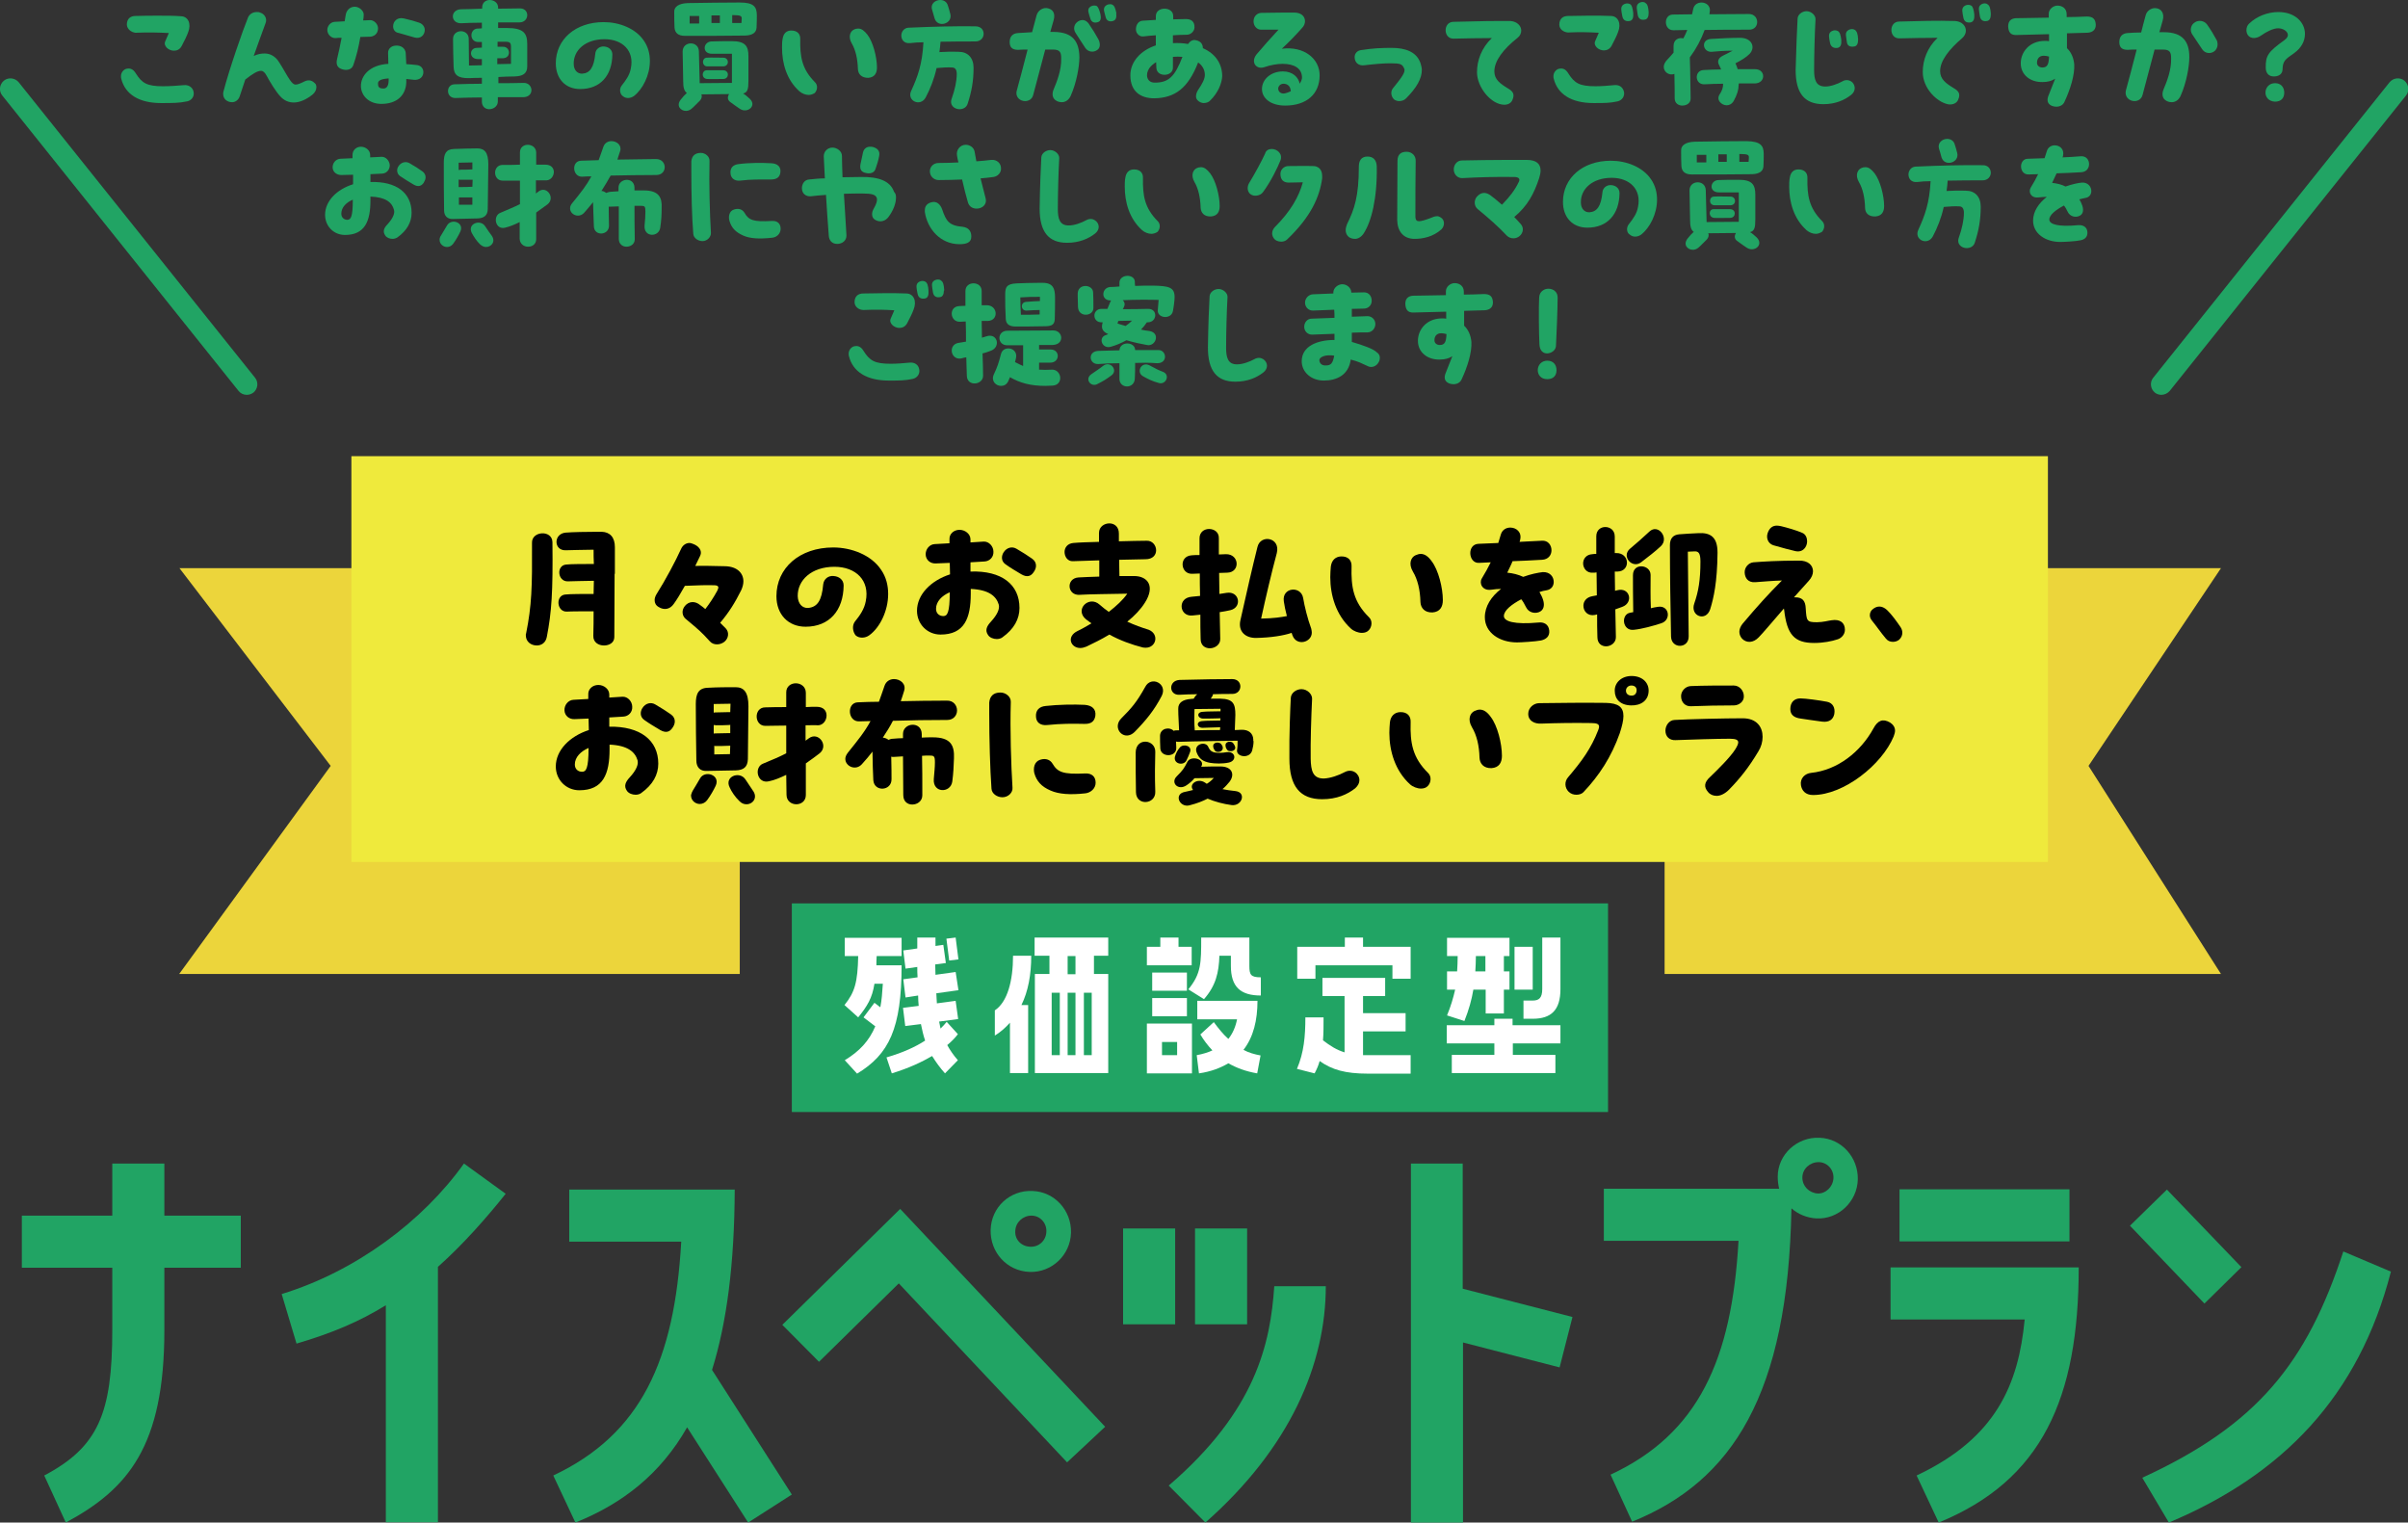 <?xml version="1.0" encoding="utf-8"?>
<!-- Generator: Adobe Illustrator 27.7.0, SVG Export Plug-In . SVG Version: 6.00 Build 0)  -->
<!DOCTYPE svg PUBLIC "-//W3C//DTD SVG 1.1//EN" "http://www.w3.org/Graphics/SVG/1.1/DTD/svg11.dtd">
<svg version="1.1" id="レイヤー_1" xmlns:x="http://ns.adobe.com/Extensibility/1.0/" xmlns:i="http://ns.adobe.com/AdobeIllustrator/10.0/" xmlns:graph="http://ns.adobe.com/Graphs/1.0/"
	 xmlns="http://www.w3.org/2000/svg" xmlns:xlink="http://www.w3.org/1999/xlink" x="0px" y="0px" viewBox="0 0 860 543.7"
	 style="enable-background:new 0 0 860 543.7;" xml:space="preserve">
<rect x="0" y="0" width="860" height="543.7" fill="#333333" stroke="none"/>
<style type="text/css">
	.st0{fill:#21A464;}
	.st1{fill:#FFFFFF;}
	.st2{fill:#ECD53B;}
	.st3{fill:#EFEA3C;}
</style>
<g>
	<path class="st0" d="M66.8,36.2c-2.8,0.6-5.3,0.6-9.3,0.6c-7.8,0-12.8-3.1-14.2-8.7c-0.1-0.3-0.1-0.6-0.1-0.9
		c0-1.3,0.9-2.3,1.8-2.6c1.5-0.4,2.6,0.1,3.5,1.6c2.2,3.5,4,4.6,9.7,4.6c2.3,0,5.3-0.2,7.5-0.4c1.9-0.2,3.5,1.1,3.5,3
		C69.2,34.7,68.3,35.9,66.8,36.2z M45.3,8.8c0-2.2,1.4-3.1,3.1-3.1c2.8-0.1,5.6-0.1,8.3-0.1c2.8,0,5.5,0,8,0.2
		c2.5,0.1,3.7,2.7,2.5,5.7c-0.5,1.4-1.3,3-2.3,4.9c-0.7,1.3-1.7,1.7-2.8,1.7c-1.9,0-3.8-1.7-3.1-3.3c0.4-0.9,0.8-1.9,1.3-3
		c-3.7-0.2-7.4-0.3-11.9-0.1C46.8,11.5,45.4,10.4,45.3,8.8z"/>
	<path class="st0" d="M113,31.1c0,1-0.5,1.9-1.3,2.6c-2.2,1.8-4.6,2.9-6.8,2.9c-1.8,0-3.5-0.7-4.9-2.3c-1.7-1.9-3.6-5.1-4.8-7.3
		c-0.6-1.1-1.2-1.7-2-1.7c-1.2,0-2.8,0.9-5.6,3.1l-2,6c-0.3,1-1.3,2.1-2.7,2.1c-1.8,0-3.2-1.2-3.2-2.9c0-0.3,0-0.6,0.1-0.9
		c2.1-8.1,7.1-22.4,8.8-26.5c0.5-1.1,1.6-1.9,3.1-1.9c0.4,0,0.8,0,1.2,0.2c1.7,0.5,2.5,2.2,2,3.6c-1.6,4.4-3,8.2-4.3,11.9
		c1.4-0.7,2.7-0.9,3.9-0.9c2.1,0,3.9,1.1,5.1,3c1.7,2.6,2.9,5,3.9,6.4c0.8,1.1,1.3,1.7,2.1,1.7c0.7,0,1.7-0.4,3.1-1.1
		c1.2-0.6,2.5-0.6,3.6,0.5C112.8,29.9,113,30.5,113,31.1z"/>
	<path class="st0" d="M128.7,13.2c-0.6,3.5-1.4,6.9-2.5,10c-0.6,1.9-2.7,2-4.1,1.5c-1.6-0.5-2.2-1.7-1.7-3.7
		c0.5-2.1,1.1-4.8,1.6-7.5c-0.8,0-1.5,0-2.3,0.1c-1.4,0-2.8-1.3-2.8-2.9c0-1.4,1.1-2.8,2.6-2.9c1.3-0.1,2.5-0.1,3.6-0.2
		c0.1-0.9,0.3-1.7,0.4-2.4c0.2-1.3,1.3-2.8,3.2-2.8c1.7,0,3.3,1.6,3.2,2.9c0,0.7-0.1,1.3-0.2,2l2.4-0.1c1.4-0.1,2.8,1.3,2.9,2.7
		c0.1,1.5-0.7,2.9-2.6,3.2C131.1,13.1,129.9,13.2,128.7,13.2z M151.2,25.8c0,1.5-1.2,2.9-3.4,2.7c-0.7-0.1-1.6-0.2-2.7-0.3
		c0,0.4,0,0.9,0,1.3c-0.2,4.5-3.3,7.6-8.9,7.6c-4.6,0-7.3-3.1-7.3-6.4c0-3.6,3-7.5,9.8-7.9l-0.1-3.8c-0.1-1.5,1.1-2.6,2.6-2.7
		c1.9-0.2,3.5,0.8,3.7,2.6c0.1,1.3,0.1,2.7,0.2,4c1.5,0.1,2.8,0.2,3.5,0.3C150.5,23.3,151.2,24.6,151.2,25.8z M138.8,28.7V28
		c-2.8,0.2-3.8,0.8-3.8,1.8c0,1,0.2,1.8,1.8,1.8C137.9,31.7,138.8,30.9,138.8,28.7z M140.4,9.4c0-1.7,1.4-3.4,3.9-2.8
		c2.2,0.5,4,1,5.4,1.5c1.4,0.5,2,1.6,2,2.6c0,1.7-1.4,3.3-3.6,2.7c-1.1-0.3-3.8-1.1-5.6-1.6C141,11.6,140.4,10.5,140.4,9.4z"/>
	<path class="st0" d="M189.8,32.2c0,1.3-1,2.5-2.9,2.5c-3.2,0-6.2,0-9.1,0v1.5c0,1.8-1.6,2.8-3.1,2.8c-1.3,0-2.6-0.9-2.6-2.7v-1.5
		c-3.1,0-6.2,0.1-9.5,0.2c-1.7,0-2.6-1.2-2.6-2.5c0-1.2,0.8-2.4,2.4-2.4c3.4-0.1,6.5-0.2,9.7-0.2v-2.1c-1.5,0-3,0-4.5,0.1
		c-4.3,0.1-5.5-1.3-5.6-4.1c-0.1-3.6-0.2-6.6-0.2-9.9c0-3.6,5.5-3.7,5.6-0.1l0.1,9.6l4.6-0.1v-2.2c-0.4,0-0.8,0-1.2,0
		c-3.5,0.1-3.4-3.9-0.7-4c0.7,0,1.3-0.1,1.9-0.1V15c-0.4,0-0.8,0-1.2,0c-3.3,0.1-3.3-4.6-0.4-4.8c0.6,0,1.1,0,1.6-0.1v-2
		c-2.9,0-5.6,0.1-7.4,0.2c-3.9,0.1-4-4.9,0-5c1.8,0,4.5-0.1,7.5-0.2V2.7c0-1.8,1.3-2.7,2.7-2.7c1.5,0,3,1,3,2.7v0.4
		c2.9,0,5.7-0.1,7.8-0.1c3.6,0,3.4,5-0.2,5c-2.2,0-4.9,0-7.6,0v2h3.1c5.9,0,7.3,1.8,7.3,5.7c0,2.5,0,5.2,0,8c0,2.6-1.6,3.5-4.5,3.6
		c-2,0-3.9,0.1-5.8,0.2v2.2c2.8,0,5.8,0,9.1-0.1C188.8,29.6,189.8,30.9,189.8,32.2z M177.7,22.9l4.8-0.1l0-5.8
		c0-1.8-0.3-2.1-2.3-2.1h-2.5v1.8c0.6,0,1.3,0,1.9,0c2.7-0.1,3.1,4,0,4.1c-0.7,0-1.3,0-2,0V22.9z"/>
	<path class="st0" d="M222,30.6c1.5-1.9,2.9-3.8,3.3-6.2c1.3-6.2-2.9-10.4-9.4-10.4c-6.9,0-11.1,4-11,8.8c0,2.2,1.3,3.6,3.1,3.5
		c2.7-0.2,4.1-2.2,4.6-7.1c0.1-1.6,1.5-2.7,3.1-2.6c1.5,0.1,3,1,3,2.9c-0.1,7.5-4.3,12.3-11.5,12.3c-5.3,0-8.7-3.7-8.7-9.2
		c0-8.5,7-14.7,17.1-14.7c5.5,0,11.4,2.2,14.4,6.7c1.5,2.2,2.1,4.7,2.1,7.2c0,5.1-2.6,10.1-5.7,12.5c-0.6,0.4-1.3,0.7-2.1,0.7
		c-0.7,0-1.3-0.2-1.9-0.7C221.4,33.6,221.1,31.8,222,30.6z"/>
	<path class="st0" d="M270.3,5.5c0,1.3,0,2.3-0.1,4.4c-0.1,1.7-1.4,2.7-4,2.8c-6,0.1-14.1,0.1-21.6,0.1c-2.3,0-3.6-1-3.7-3
		c-0.1-2.3-0.1-3.2-0.1-5.7c0-1.6,1.5-2.9,4.9-3c5.6-0.1,14-0.2,18.5-0.2C269.2,0.9,270.3,2.4,270.3,5.5z M264.3,38.9
		c-1-0.7-2.1-1.4-3.4-2.4c-1.2-0.8-1.1-2-0.5-2.9c-2.9,0-6.9,0.1-9.9,0.1c0.3,0.7,0.1,1.5-0.5,2.2c-1.2,1.1-2.1,2.2-3.1,3
		c-0.6,0.5-1.3,0.7-1.9,0.7c-1.9,0-3.6-1.8-1.9-4c0.8-1,1.4-1.7,2.2-2.4c-1-0.7-1.3-2.1-1.3-4.1l-0.2-10.7c0-3.8,5.7-3.9,5.8-0.1
		l0.3,11.4l11.5-0.1V19.2l-7.1,0c-3.7,0-3.2-4.2-0.3-4.4c2.4-0.1,4.6-0.1,7.4-0.1c4.7,0,5.9,1.7,5.9,5.3v8.9c0,2.9-0.3,4.1-1.9,4.5
		c0.9,0.5,1.5,1.1,2.4,1.9C270.4,37.8,266.9,40.6,264.3,38.9z M246.3,8.4l3.4,0c0-0.9,0-1.8,0-2.7l-3.4,0V8.4z M252.3,25.1
		c1.4,0,4.4,0,6,0c2.2,0,2.2,3,0.1,3.1c-1.6,0-4.9,0.1-5.9,0C250.4,28,250.6,25.2,252.3,25.1z M252.4,20.6c1.4-0.1,4.4,0,5.9,0
		c2.2,0,2.2,3.1,0,3.1c-1.6,0-4.8,0-5.8,0C250.6,23.6,250.6,20.7,252.4,20.6z M257.1,8.3c0-0.9,0-1.8,0-2.8l-3,0c0,0.9,0,1.8,0,2.7
		H257.1z M264.9,6.6c0-0.8-0.3-1.2-2.9-1.2h-0.5c0,0.9,0,1.8,0,2.8l3.3,0L264.9,6.6z"/>
	<path class="st0" d="M288.8,33.9c-1.1,0-2.4-0.5-3.3-1.3c-4.6-4.1-6.2-10.1-6.2-15.5c0-1.1,0-2.2,0.2-3.2c0.3-2,1.4-3,3.1-3
		c2.2,0,3.3,1.3,3.2,3.1c-0.1,6.1,0.5,10.6,5.3,15.4c1,1,0.9,2.7-0.1,3.8C290.4,33.6,289.6,33.9,288.8,33.9z M306.4,24.7
		c-0.1-3.6-0.8-6.8-2.2-9.2c-1.4-2.4-0.5-4.3,0.7-4.9c0.6-0.3,1.1-0.4,1.6-0.4c1.2,0,2.2,0.8,3.3,2.2c2,2.6,3.4,8,3.4,11.7
		c0,2-0.8,3.5-3.1,3.7C307.7,27.8,306.5,26.5,306.4,24.7z"/>
	<path class="st0" d="M351.3,12.1c0,1.3-1,2.7-2.9,2.7c-3.7,0-8,0-12.5,0.1c-0.1,1.3-0.2,2.5-0.4,3.7c2-0.1,4.2-0.2,6.9-0.1
		c3.2,0,5.3,2.1,5.3,5.7c0,4.8-0.7,8.5-2.1,12.8c-0.4,1.4-1.7,2-2.9,2c-1.8,0-3.7-1.4-2.8-3.8c1.1-3.1,1.8-6.2,1.8-8.8
		c0-1.8-0.8-2.3-1.7-2.3c-1.3-0.1-3.5,0-5.5,0.2c-0.9,4-2.3,7.5-3.9,10.5c-1.9,3.5-6.8,1.2-5.2-2.3c2.4-5.2,4-9.7,4.4-17.4
		c-1.6,0-3.2,0.1-4.8,0.3c-2.2,0.2-3.1-1.3-3.1-2.7c0-1.3,0.9-2.7,2.5-2.8c8.8-0.4,17.3-0.6,23.9-0.5
		C350.4,9.4,351.3,10.7,351.3,12.1z M332.9,3.5C332.2,1.4,334,0,335.8,0c1.2,0,2.3,0.6,2.7,1.9c0.3,0.8,0.6,2,0.9,3.1
		c0.9,3.5-4.5,5.1-5.6,1.6C333.5,5.4,333.1,4.4,332.9,3.5z"/>
	<path class="st0" d="M385.5,20.4c0,3.3-1,9.1-3.1,13.8c-0.6,1.4-1.8,2.3-3.2,2.3c-0.5,0-1.1-0.1-1.7-0.4c-1.7-0.8-1.9-2.5-1.2-4.2
		c1.2-2.8,2.8-6.9,2.7-11c0-2.2-0.4-3.2-2.9-3.2h-2.8l-4.3,16.2c-0.4,1.6-1.7,2.2-2.9,2.2c-1.6,0-3.1-1.1-3.1-2.9
		c0-0.4,0.1-0.7,0.2-1.1c1-3.5,2.2-8.3,3.8-14.4c-1.2,0-2.4,0-3.4,0.1c-2.2,0-3-1-3-2.8c0-2,1.1-3.1,3-3.2c1.3-0.1,3.1-0.2,5-0.3
		l1.6-6c0.5-1.8,2.2-2.8,3.7-2.6c2.1,0.3,3.1,1.8,2.4,4.3l-1.2,4.2h1.4C383.2,11.5,385.4,14.9,385.5,20.4z M392.2,13.9
		c0.8,1.4,0.9,3.2-0.4,4c-1.3,0.9-3.2,0.7-4.2-0.8c-1.3-1.9-2.3-3.6-3.5-5.4c-0.9-1.4-0.5-3.2,1-4.1c1.4-0.8,2.7-0.5,3.7,0.8
		C390.3,10.6,391.2,12.1,392.2,13.9z M393,5c0.3,1.4,0.2,2.6-0.9,2.9c-1.2,0.4-2.3,0.1-2.7-1.3c-0.6-2-1-2.8-0.5-3.7
		c0.4-0.6,1.5-1.2,2.7-0.8C392.2,2.4,392.6,3.5,393,5z M398.7,5.6c0,0.9-0.3,1.6-1.2,1.9c-1.4,0.4-2.3-0.2-2.6-1.3
		c-0.5-2-0.9-2.8-0.4-3.7c0.3-0.5,1-1,1.9-1c0.3,0,0.6,0,0.9,0.2c0.7,0.3,1.1,1.4,1.4,3C398.6,5,398.7,5.3,398.7,5.6z"/>
	<path class="st0" d="M432.2,35.9c-0.4,0.5-1.3,0.9-2.3,0.9c-0.7,0-1.5-0.3-2.2-1c-0.9-0.9-0.6-2.4,0.2-3.7c1.5-2.2,2.5-4,2.4-5.6
		c-0.1-1.8-1-3.2-2.4-4.2c-3.6,9.3-8.4,12.7-15.7,12.8c-4.8,0-8.5-2.4-8.5-8.2c0-4.9,3.7-8.9,9.1-10.7v-3.6
		c-1.4,0.1-2.9,0.2-4.4,0.4c-1.4,0.2-2.6-1-2.7-2.3c-0.1-1.8,0.9-3.2,2.3-3.3c1.7-0.1,3.3-0.2,4.8-0.3c0-0.5,0-0.9,0-1.3
		c0-1.9,1.6-2.7,3.1-2.7c1.6,0,3.1,0.9,3.1,2.6c0,0.4,0,0.8,0,1.2l4.6-0.1c1.7,0,3.1,0.8,3,3c0,1.3-1.3,2.6-2.7,2.6
		c-1.8,0-3.4,0.1-5,0.2c0,0.9,0,1.9,0,2.8c1.9-0.1,3.7,0,5.4,0.3c0.7-1,1.7-1.7,3-1.3c1.8,0.4,2.3,1.7,2.3,2.8c4.6,2,6.9,5.7,6.9,10
		C436.4,29.6,435.1,33.1,432.2,35.9z M422.3,20.3c-1.1-0.1-2.3-0.1-3.4,0c0,1.3,0,2.6,0,3.8c0.1,3.3-5.7,3.6-5.9,0.2
		c0-0.6-0.1-1.3-0.1-2.1c-1,0.6-1.8,1.3-2.4,2.1c-1.6,2.3-0.9,5.1,1.7,5.2C417.4,29.6,419.6,27.3,422.3,20.3z"/>
	<path class="st0" d="M471.3,26.9c0,6.7-4.7,10.8-12.3,10.8c-5.3,0-8.3-2.7-8.3-5.9c0-3.4,3.1-6.3,7.5-6.3c3.5,0,5.5,2.1,6,4.4
		c0.4-0.7,0.7-1.3,0.8-2c0.1-3.5-2.8-5.1-6.9-5.1c-2,0-4.3,0.4-6.6,1.2c-2.8,0.9-4.9-1.7-2.8-4.5c2-2.4,5.4-6.2,7.9-8.9h-6.2
		c-1.6,0-2.7-1.4-2.7-3c0-1.6,1.1-2.9,2.7-3c2.1,0,4.9-0.1,7.5-0.1c1.8,0,3.4,0,4.5,0c3.9,0.1,4.5,3.5,2.7,5.4
		c-2.3,2.6-4.4,4.8-7.3,7.5C465.8,16.4,471.3,21,471.3,26.9z M461,32.6c-0.1-2.2-1.6-2.7-2.6-2.7c-1.3,0-1.9,1.1-1.9,1.7
		c0,0.8,0.5,1.8,2,1.8C459.3,33.3,460.1,33,461,32.6z"/>
	<path class="st0" d="M497.5,31.5c3-3.7,4.6-5.8,4-7c-0.7-1.6-1.2-1.9-5-1.9c-2.5,0-5.9,0.3-9.2,0.7c-2,0.3-3.5-0.9-3.5-2.9
		c0-1.3,0.9-2.3,2.2-2.5c4.5-0.7,7.5-0.8,11.1-0.8c4.8,0,9,1.4,10.3,5.7c0.2,0.7,0.4,1.5,0.4,2.2c0,3-1.8,6.3-5.7,10.2
		c-0.6,0.6-1.5,0.9-2.4,0.9c-0.6,0-1.2-0.2-1.7-0.5C496.8,34.6,496.5,32.7,497.5,31.5z"/>
	<path class="st0" d="M543.3,10.9c0,0.9-0.4,1.9-1.3,2.6c-5.2,4.1-8.3,8.3-8.3,12c0,2.9,2.1,4.4,4.9,6.1c1.7,1,2.5,2,1.5,4.2
		c-0.4,0.9-1.4,1.6-2.8,1.6c-4.8,0-9.8-6.3-9.8-11.6c0-4.2,1.6-8.7,5.3-12.2c-4.5,0-9.2,0.1-13.7,0.2c-1.9,0-2.8-1.5-2.8-3
		c0-1.5,0.9-2.9,2.6-3c5.8-0.1,10.7-0.3,15.7-0.3c1.6,0,3.2,0,4.9,0C541.9,7.7,543.3,9.3,543.3,10.9z"/>
	<path class="st0" d="M580,32.8c0.3,1.5-0.6,3-2.3,3.4c-2.8,0.6-4.6,0.6-8.6,0.6c-7.8,0-12.8-3.1-14.2-8.7c-0.1-0.3-0.1-0.6-0.1-0.9
		c0-1.3,0.9-2.3,1.8-2.6c1.5-0.4,2.6,0.1,3.5,1.6c2.2,3.5,4,4.6,9.7,4.6c2.3,0,4.6-0.2,6.7-0.4C578.3,30.2,579.6,31.1,580,32.8z
		 M556.9,8.8c0-2.2,1.4-3.1,3.1-3.1c5.6-0.1,10.3-0.2,15.4,0c2.5,0.1,3.7,2.7,2.5,5.7c-0.5,1.4-1.3,3-2.3,4.9
		c-0.7,1.3-1.8,1.7-2.8,1.7c-1.9,0-3.8-1.7-3.1-3.3c0.4-0.9,0.8-1.9,1.3-3c-3.5-0.2-6.6-0.3-11-0.1C558.4,11.5,556.9,10.4,556.9,8.8
		z M583.3,4.6c0.1,1.5-0.1,2.7-1.3,2.9c-1.3,0.2-2.3-0.2-2.6-1.7c-0.4-2.1-0.6-3,0-3.8c0.5-0.6,1.7-1.1,2.8-0.5
		C582.8,1.8,583.1,3,583.3,4.6z M588.8,4.7c0,1.2-0.4,2.2-1.4,2.3c-1.5,0.3-2.3-0.5-2.5-1.7c-0.3-2.1-0.6-3,0-3.8
		c0.3-0.4,1-0.8,1.7-0.8c0.4,0,0.8,0.1,1.1,0.4c0.7,0.4,1,1.5,1.1,3.2V4.7z"/>
	<path class="st0" d="M603.8,35c0.1,1.8-1.4,2.7-3,2.7c-1.3,0-2.7-0.8-2.7-2.6c0-1.6,0-5.1-0.1-8.7c-1.9,0.7-3.8-0.7-3.8-2.5
		c0-0.7,0.3-1.4,0.9-2.2c0.9-1,1.8-1.9,2.6-2.9c0-1,0-1.8,0-2.4c0-2.3,1.9-3.1,3.5-2.7c0.5-1,1-1.9,1.4-3l-4.9,0.1
		c-3.5,0.1-3.7-5.5-0.3-5.6l6.9-0.1l0.4-1.8c0.3-1.7,1.7-2.4,3-2.4c1.7,0,3.4,1.3,2.9,3.5l-0.1,0.7c4.5,0,9.1-0.1,14.1-0.1
		c3.9,0,4,5.7,0,5.6c-5.2,0-10.6,0-15.8,0.1c-1.3,3.5-3,6.7-5.3,9.8C603.7,24.8,603.7,32.5,603.8,35z M629.7,27.2
		c0,1.3-1,2.6-3.1,2.6H621c-0.1,2.5-0.6,4-1.8,6.2c-0.6,1.1-1.6,1.6-2.5,1.6c-1.9,0-3.8-1.9-2.6-3.8c1-1.5,1.3-2.6,1.3-3.9
		c-2.3,0-4.6,0.1-6.6,0.2c-3.6,0.2-3.8-5-0.3-5.1c2.1-0.1,4.1-0.2,6.2-0.2c-0.2-0.5-0.5-1-0.7-1.5c-0.8-1.4-0.3-2.6,1.3-3.4
		c1.3-0.6,2.5-1.3,3.5-1.8c-2.8,0-5.6,0.2-7.5,0.4c-3.2,0.2-4-4.4-0.2-4.6c3.4-0.2,7.3-0.4,10.3-0.4c4.5,0,5.6,3.6,3.4,5.8
		c-1.2,1.2-3,2.3-5,3.3c0.3,0.7,0.6,1.3,0.8,2.1c1.9,0,4,0,6.2,0C628.7,24.7,629.7,25.9,629.7,27.2z"/>
	<path class="st0" d="M642,6.6c0.1-1.5,1.7-2.6,3.2-2.6c1.7,0,3.3,1.5,3.2,2.9c-0.3,5.3-0.5,13.1-0.5,18.1c0,3.4,0.6,5.9,4,5.9
		c1.9,0,4.4-0.9,6.2-1.9c0.5-0.3,1-0.4,1.4-0.4c1.7,0,2.9,1.3,2.9,2.9c0,0.8-0.4,1.7-1.3,2.4c-2.3,1.8-5.5,3.3-9.9,3.3
		c-6.8,0-9.9-4-9.9-12.2C641.5,17.5,641.8,10,642,6.6z M653.6,15.4c-0.4-2.1-0.6-3,0-3.8c0.5-0.6,1.7-1.1,2.8-0.5
		c0.7,0.4,1,1.5,1.2,3.1c0.1,1.5-0.1,2.6-1.3,2.9C655,17.3,653.9,16.8,653.6,15.4z M659.6,15c-0.3-2.1-0.6-3,0-3.8
		c0.5-0.6,1.8-1.2,2.9-0.5c0.7,0.5,1,1.5,1.1,3.2v0.4c0,1.2-0.4,2.2-1.4,2.3C660.6,16.9,659.7,16.2,659.6,15z"/>
	<path class="st0" d="M702.1,11c0,0.9-0.5,1.9-1.3,2.6c-4.7,4-7.9,8.1-7.9,11.8c0,2.9,2.1,4.4,4.9,6.1c1.7,1,2.5,2,1.5,4.2
		c-0.4,0.9-1.4,1.6-2.8,1.6c-0.3,0-0.6,0-0.9-0.1c-3.8-0.8-8.9-5.6-8.9-11.5c0-4.2,1.6-8.7,5.3-12.2c-4.5,0-9.2,0.1-13.7,0.2
		c-1.9,0-2.8-1.5-2.8-3c0-1.5,0.9-2.9,2.6-3c7.7-0.2,13.4-0.4,20.2-0.2C700.8,7.7,702.1,9.3,702.1,11z M705.1,5.1
		c0.1,1.5-0.1,2.6-1.3,2.9c-1.3,0.2-2.3-0.2-2.6-1.7c-0.4-2.1-0.6-3,0-3.8c0.5-0.6,1.7-1.1,2.8-0.5C704.6,2.3,704.9,3.5,705.1,5.1z
		 M711,5.2c0,1.2-0.4,2.2-1.4,2.3c-1.5,0.3-2.3-0.5-2.5-1.7c-0.3-2.1-0.6-3,0-3.8c0.3-0.4,1-0.8,1.7-0.8c0.4,0,0.8,0.1,1.1,0.4
		c0.7,0.4,1,1.5,1.1,3.2V5.2z"/>
	<path class="st0" d="M745.2,11.7c-2.5,0.1-4.8,0.1-7,0.2v5.3c1.6,1.5,2.4,3.6,2.6,5.8c0.2,3.8-1.4,8.9-3.5,13.4
		c-0.5,1.1-1.6,1.7-2.9,1.7c-0.5,0-1.1-0.1-1.6-0.3c-1.8-0.8-1.8-2.3-1.1-3.9c0.9-2.4,1.7-4.2,2.3-5.8c-1.2,0.8-2.7,1.2-4.5,1.2
		c-4.3,0.1-7.8-2.5-7.8-6.7c0-4,3.1-8,8.6-8c0.5,0,1,0,1.5,0.1c0-0.9,0-1.7,0-2.5c-3.7,0.1-7.5,0.2-11.6,0.3c-2.1,0.1-2.9-1-3-3.1
		c0-2.2,1.4-2.8,2.7-2.9c4.1-0.1,8-0.1,11.8-0.2c0-0.5,0-1,0-1.4c0-1.6,1.6-2.9,3.1-2.9c1.6,0,3.3,0.9,3.3,3.1v1
		c2.3,0,4.7-0.1,7.2-0.2c2.2,0,3.1,0.9,3.2,3C748.5,11.1,746.7,11.7,745.2,11.7z M731.8,20.2c-0.7-0.2-1.4-0.3-1.9-0.3
		c-1.7,0-2.4,1.2-2.4,2.5c0,1.1,0.9,1.7,1.9,1.7C731.2,24.1,731.7,23,731.8,20.2z"/>
	<path class="st0" d="M781.9,20.4c0,3.3-1,9.1-3.1,13.8c-0.6,1.4-1.8,2.3-3.2,2.3c-0.5,0-1.1-0.1-1.7-0.4c-1.7-0.8-1.9-2.5-1.2-4.2
		c1.2-2.8,2.8-6.9,2.7-11c0-2.2-0.4-3.2-2.9-3.2h-3l-4.3,16.2c-0.4,1.5-1.6,2.2-2.9,2.2c-1.8,0-3.7-1.5-3-4c1-3.5,2.2-8.3,3.8-14.4
		c-1.2,0-2.3,0-3.2,0.1c-2.2,0-3-1-3-2.8c0-2,1.1-3.1,3-3.2c1.3-0.1,3.1-0.2,4.8-0.2c0.5-1.9,1-4,1.6-6.1c0.4-1.6,1.9-2.6,3.3-2.6
		c2.3,0,3.5,1.9,2.8,4.4l-1.2,4.2h1.6C779.6,11.5,781.9,14.9,781.9,20.4z M792,15.8c0,1-0.4,2-1.3,2.6c-1.3,0.9-3.2,0.7-4.2-0.8
		c-1.3-1.9-2.4-3.6-3.6-5.4c-0.9-1.4-0.5-3.4,1.1-4.3c1.4-0.8,3.2-0.5,4.2,0.8c1.5,2.1,2.4,3.7,3.4,5.5
		C791.9,14.7,792,15.3,792,15.8z"/>
	<path class="st0" d="M809.2,24.2c-0.1-4.4,0.9-5.7,6.7-9.9c0.8-0.6,1.2-1.2,1.2-1.8c0-1.3-1.7-2.4-3.5-2.4c-1.7,0-4.1,1.2-6.1,2.6
		c-1.5,1.1-3.7,1.3-4.7-0.2c-0.3-0.4-0.5-1.1-0.5-1.7c0-0.9,0.3-1.8,1-2.4c2.7-2.6,6.6-4.1,10.4-4.1c6.1,0,9.5,3.8,9.5,7.8
		c0,2.7-1.4,5.1-3.9,6.9c-3.2,2.2-4,2.8-4.1,5.7c0,1.3-0.8,2.5-2.9,2.6C810.1,27.4,809.2,25.9,809.2,24.2z M809.1,33.1
		c0-1.9,1.4-3.4,3.4-3.4c2.1,0,3.3,1.4,3.3,3.4c0,1.9-1.1,3.2-3.3,3.2C810.1,36.2,809.1,34.5,809.1,33.1z"/>
	<path class="st0" d="M147,76c0,3.3-1.6,6.3-5.1,8.8c-0.5,0.3-1.1,0.5-1.7,0.5c-1,0-2.1-0.4-2.6-1.2c-1-1.4-0.5-2.7,0.8-4
		c1.9-2.1,2.7-3.9,2.3-5.2c-0.7-2.6-2.9-4.5-8.4-4.7v1.4c0,7.4-2,12.3-9.1,12.3c-4,0-7.1-3.1-7.1-7.2c0-4.9,4.2-9.1,10-10.9
		c0-1.1,0-2.3,0-3.4l-4.2,0.1c-1.6,0-3-1-3.1-2.6c-0.1-1.6,1.1-3.1,2.7-3.2c1.4-0.1,2.9-0.1,4.4-0.2v-1.2c0-1.6,1.3-2.9,3-2.9
		c1.7,0,3.3,1.3,3.3,2.9v0.9c1.4-0.1,2.8-0.1,4-0.2c1.6-0.1,2.9,1.4,3,3c0,1.6-1.1,2.9-2.7,3c-1.3,0.1-2.8,0.1-4.2,0.2v2.8
		C141.6,64.7,147,68.9,147,76z M126,71.3c-2.3,1-4.1,2.7-4.1,5c0,1.4,1,2.2,2.2,2.2C125.3,78.4,126,77.5,126,71.3z M152,63.3
		c0,0.7-0.3,1.3-0.7,2c-0.8,1.1-1.9,1.6-3.6,0.6c-1.7-1-3.3-2-4.8-3c-1.4-1-1.2-2.7-0.6-3.5c0.9-1.5,2.7-1.9,4-1.1
		c1.6,0.9,3.5,2.1,4.7,3C151.6,61.8,152,62.5,152,63.3z"/>
	<path class="st0" d="M164.4,82.7c-0.6,1.3-1.6,3.1-2.6,4.4c-0.6,0.8-1.4,1.1-2.2,1.1c-1.3,0-2.6-1.1-2.6-2.5c0-0.1,0-0.3,0-0.4
		c0.1-0.4,0.2-0.8,0.5-1.2c0.4-0.6,1.2-2,2.1-3.5C161.1,77.8,165.9,79.4,164.4,82.7z M158.6,75.1c-0.1-5.7-0.1-11-0.1-17
		c0-3.1,0.7-4.8,3.6-4.9c2.8-0.1,6.2-0.2,8.4-0.2c2.6,0,3.9,1.5,3.9,5.7l-0.2,15.9c0,2.3-1.3,3.3-3.6,3.4l-8.8,0.2
		C159.8,78.3,158.6,77.1,158.6,75.1z M163.8,58.1v2.6c0.2,0,0.5-0.1,0.7-0.1c1.2,0,2.7,0,3.8-0.1h0.4l0-2.5L163.8,58.1z M168.8,64.2
		c-0.1,0-0.2,0-0.3,0c-1.3,0-2.7,0-3.9,0c-0.3,0-0.5,0-0.8-0.1v2.7c0.1,0,0.3,0,0.4,0c1.2,0,3.1,0,4.2-0.1h0.3L168.8,64.2z
		 M168.7,73.1l0-2.6h-0.2c-1.3,0-3.1,0-4.2,0c-0.2,0-0.3,0-0.4,0v2.6L168.7,73.1z M175.5,84c1.7,2.2,0,4.2-1.9,4.2
		c-0.7,0-1.4-0.3-2.1-0.9c-1.3-1.2-2.4-3-3-4.1c-1.7-3.3,3-5,4.7-2.5C174.2,82.2,175.1,83.5,175.5,84z M191.4,64.4v4.7l0.9-0.7
		c2.9-2.3,6.2,2.3,3.2,4.6c-1.2,0.9-2.6,1.9-4,2.9v9.5c0,1.8-1.4,2.7-2.9,2.7c-1.4,0-2.9-0.9-3-2.8c0-1.7,0-3.8,0-6
		c-1.8,0.9-3.5,1.6-5.2,2c-3.5,0.9-4.5-4.2-1.7-5.3c2.8-1.2,5-2.1,7-3.1v-8.4c-2.2,0-4.5,0-6.2,0c-3.5,0-3.6-5.5-0.1-5.6
		c2.2,0,4.3,0,6.3-0.1v-4.4c0-1.8,1.4-2.7,2.8-2.7c1.5,0,3,1,3,2.8v4.3c1.1,0,2.2,0,3.3,0c2.1,0,3,1.3,3,2.6c0,1.4-1,2.9-2.6,3
		C194.4,64.4,193,64.4,191.4,64.4z"/>
	<path class="st0" d="M214.8,68.2c0.6,0,1.2,0.3,1.7,0.7c0.4-0.2,0.9-0.3,1.4-0.4c1-0.1,2-0.1,3-0.2V67c0-3.4,5.6-4,5.7,0v1
		c1.2,0,2.2,0,3.3,0c5.4,0,6.6,2.5,6.4,6.3c0,2.4-0.1,4.4-0.5,7c-0.5,3.5-5.9,3.5-5.6-0.7c0.2-2.1,0.3-3.5,0.3-5
		c0-2-0.2-2.1-1.9-2.1c-0.5,0-1.2,0-2,0c0,3.7,0,6.9,0.1,11.9c0,1.8-1.5,2.7-3,2.7c-1.3,0-2.7-0.9-2.7-2.8c0-4.5,0-8,0-11.6
		l-2.9,0.1c-0.2,0-0.5,0-0.7,0c0,3.1,0.1,5.6,0.1,6.7c0.1,3.6-5.3,4-5.4,0.3c-0.1-1.7-0.2-6.1-0.3-8.6c-0.9,1.2-2,2.4-3.1,3.7
		c-1.9,2.2-5.1,0.8-5.1-1.5c0-0.6,0.2-1.2,0.8-1.9c3.1-3.8,5-6.2,6.8-9.5c-1.1,0-2.2,0-3.3,0.1c-3.5,0.1-3.9-5.6-0.4-5.7
		c2.2-0.1,4.2-0.1,6.3-0.2c0.5-1.4,1.1-3,1.7-4.8c0.5-1.4,1.7-2,2.9-2c1.8,0,3.7,1.4,3.1,3.5c-0.4,1.1-0.7,2.2-1,3.1
		c4.3-0.1,8.8-0.1,13.8-0.2c2.1,0,3.1,1.5,3.1,2.9c0,1.4-1,2.8-3,2.8c-5.6,0-11,0.1-16.3,0.2C216.9,64.8,215.9,66.5,214.8,68.2z"/>
	<path class="st0" d="M247.6,83.5c-0.5-5.8-0.7-14.9-0.7-22.6v-3.3c0.2-1.9,1.3-3,3.4-3c1.6,0,3.2,1.3,3.1,2.9
		c-0.2,8.2,0.1,19,0.5,25.6c0.1,1.5-1.3,3-3,3C249.3,86.1,247.7,85,247.6,83.5z M265.4,84.1c-2.7-1.2-4.2-2.8-4.9-5.3
		c-0.4-1.4-0.1-3.5,1.7-4c1.9-0.6,3.1,0.2,3.7,1.2c1.5,2.6,3.1,3.3,9.8,2.9c1.9-0.1,3.1,0.9,3.1,2.8c0,1.8-1.5,3.1-3.1,3.2
		C271.2,85.4,267.8,85.2,265.4,84.1z M260.9,61.9c-0.2-1.9,0.9-3.1,2.9-3.3c3.6-0.5,8.5-0.5,11.7-0.3c2.2,0.1,3.5,1.3,3.2,3.3
		c-0.2,1.6-1.2,2.5-3.4,2.5c-3.5,0-7-0.1-11,0.4C262.2,64.7,261,63.5,260.9,61.9z"/>
	<path class="st0" d="M320,70.5c0,2.1-0.9,4.6-2.7,7c-1.1,1.5-3.1,2.1-4.9,0.9c-1.2-0.8-1.2-2.5-0.3-4c1.2-2.1,1.3-3.3,0.9-4
		c-0.5-0.9-1.7-1.3-5-1.3c-2.1,0-4.3,0-6.6,0.1c0.3,5.3,0.7,10.8,0.9,14.8c0.1,1.8-1.4,3.1-3.3,3.1c-2,0-2.9-1.4-3-2.9
		c-0.4-5.1-0.7-9.5-1-14.6c-1.8,0.1-3.7,0.3-5.5,0.5c-1.6,0.1-3.1-0.9-3.1-2.9c0-1.6,1-3,2.5-3.1c2-0.2,3.9-0.4,5.7-0.4
		c-0.1-2.4-0.3-5-0.4-7.9c0-1.6,1.2-3,3-3.1c1.8,0,3.5,1.3,3.5,3c0,2,0.1,4.7,0.2,7.6l6.6-0.1c6.1-0.1,10.4,1.3,11.8,5.3
		C319.9,69.1,320,69.8,320,70.5z M307.3,58.7c0.2-1.2,0.8-3.4,0.9-4.2c0.3-1.4,1.3-2.1,2.5-2.1c0.4,0,0.7,0,1.1,0.1
		c1.7,0.5,2.5,1.5,2.2,3.1c-0.2,1.4-0.9,3.6-1.3,4.7c-0.5,1.5-2,1.8-3.3,1.5C307.6,61.5,307,60.5,307.3,58.7z"/>
	<path class="st0" d="M346.9,84.5c0,2.2-1.9,2.7-4.2,2.7c-6.9,0-11.5-5.5-12.4-11.5c0-0.2,0-0.4,0-0.6c0-1.4,0.7-2.5,2.5-2.9
		c1.6-0.4,3,0.6,3.7,2.6c1.4,4.1,2.4,5.8,7.4,6.2C345.9,81.3,346.9,82.5,346.9,84.5z M354.8,63.2c-1.6,0.2-3.1,0.4-4.6,0.5
		c0.6,2.3,1.2,4.7,1.8,7.1c0.6,2.3-1.3,3.7-3.2,3.7c-1.3,0-2.6-0.6-3.1-2.2c-0.7-2.3-1.4-5.2-2.1-8.2c-2.5,0.1-5.2,0.2-8.4,0.2
		c-1.7,0-3.1-1.4-3.1-3.1c0-1.7,1.3-3,3.1-3c2.7,0,5-0.1,7.1-0.2c-0.2-0.8-0.4-1.6-0.5-2.4c-0.4-1.9,1-3.9,3.1-3.9
		c1.5,0,3,1,3.2,2.6c0.2,1.1,0.4,2.2,0.6,3.3c1.8-0.1,3.5-0.3,5.3-0.5c2-0.2,3.5,1.2,3.5,3C357.6,61.7,356.3,63,354.8,63.2z"/>
	<path class="st0" d="M371.9,56.2c0.1-1.5,1.7-2.6,3.2-2.6c1.7,0,3.3,1.5,3.2,2.9c-0.3,5.3-0.5,13-0.5,18.1c0,3.4,0.6,6,4,5.9
		c1.9,0,4.4-0.9,6.2-1.9c2.2-1.2,4.4,0.5,4.4,2.4c0,0.8-0.4,1.7-1.3,2.4c-2.3,1.8-5.6,3.3-10,3.3c-6.6,0-9.8-3.9-9.8-12.2
		C371.4,67.1,371.7,59.5,371.9,56.2z"/>
	<path class="st0" d="M411.2,83.5c-1.1,0-2.4-0.5-3.3-1.3c-4.6-4.1-6.2-10.1-6.2-15.5c0-1.1,0-2.2,0.2-3.2c0.3-2,1.4-3,3.1-3
		c2.2,0,3.3,1.3,3.2,3.1c-0.1,6.1,0.5,10.6,5.3,15.4c1,1,0.9,2.7-0.1,3.8C412.8,83.2,412,83.5,411.2,83.5z M428.8,74.2
		c-0.1-3.6-0.8-6.8-2.2-9.2c-1.4-2.4-0.5-4.3,0.7-4.9c0.6-0.3,1.1-0.4,1.6-0.4c1.2,0,2.2,0.8,3.3,2.2c2,2.6,3.4,8,3.4,11.7
		c0,2-0.8,3.5-3.1,3.7C430.1,77.4,428.9,76,428.8,74.2z"/>
	<path class="st0" d="M454.2,53.2c1.9,0,4,1.7,3.1,4.1c-0.9,2.3-3.5,7.7-6.3,11.4c-0.9,1.2-3.1,1.6-4.3,0.7
		c-0.8-0.5-1.1-1.4-1.1-2.2c0-0.6,0.2-1.3,0.5-1.8c2.2-3.6,4.6-8.1,5.7-10.5C452.1,53.7,453.1,53.2,454.2,53.2z M472.2,62.8
		c0,0.3,0,0.6,0,0.9c-0.9,6.6-4,13.7-12.5,21.8c-0.5,0.5-1.3,0.8-2.1,0.8c-1.1,0-2.2-0.4-2.8-1.4c-0.8-1.3-0.5-2.7,0.5-3.8
		c5.7-5.7,8.6-10.9,10-16c-1.7,0-3.1,0.1-5.1,0.1c-1.8,0-2.9-1-2.9-3.1c0-1.5,1.2-2.8,2.9-2.8c3.2,0,5.6-0.1,8.8,0
		C470.6,59.3,472.2,60.3,472.2,62.8z"/>
	<path class="st0" d="M480.6,82.2c0-0.7,0.2-1.4,0.5-2.2c2.6-5.2,4.2-9.9,4.2-20.5c0-1.9,0.7-3.6,3.1-3.6c1.9,0,3.2,1.1,3.3,3.5
		c0.2,11.5-1.9,19.7-4.7,24c-0.9,1.3-2,1.9-3.1,1.9c-0.7,0-1.5-0.2-2.1-0.6C481,84.1,480.6,83.2,480.6,82.2z M499,78.6
		c0-6.8,0.1-14.3,0.1-21.1c0-2.7,1.6-3.3,3.3-3.3c1.8,0,3.3,1.4,3.2,3.3c-0.1,6.2-0.1,13.6-0.1,19.8c0,1.3,0.5,1.7,1.3,1.7
		c0.7,0,2.2-0.4,4-1.1c0.9-0.4,1.7-0.7,2.5-0.7c0.5,0,1.1,0.3,1.7,0.8c0.5,0.5,0.7,1.1,0.7,1.8c0,0.8-0.4,1.6-0.9,2.1
		c-3,2.7-6.7,3.4-9.6,3.4C501.2,85.3,499.1,82.6,499,78.6z"/>
	<path class="st0" d="M540.8,77.5c0.8,0.8,1.6,1.7,2.4,2.6c1.1,1.3,0.8,3.1-0.5,4.2c-0.6,0.5-1.3,0.8-2.2,0.8c-0.9,0-1.7-0.3-2.4-1
		c-3-3.2-6.2-6-10.3-9.4c-1.3-1-1.5-3-0.4-4.4c1.3-1.5,2.9-1.9,4.7-0.7c1,0.7,2.5,1.9,4.3,3.5l0.4-0.4c2.3-2.4,4.2-4.7,5.7-7.9
		c0.5-1.1-0.4-1.6-1.7-1.6c-7-0.1-12.9,0.1-18.5,0.4c-1.7,0.1-3.1-1.3-3.1-3.1c0-1.7,1.2-3.2,2.9-3.2c5.5-0.1,10.9-0.2,16-0.2
		c2.4,0,4.8,0,7.1,0c3.5,0,5,1.4,5,3.8c0,0.8-0.2,1.7-0.5,2.7C547.9,69.1,545.6,73.5,540.8,77.5z"/>
	<path class="st0" d="M581.7,80.1c1.5-1.9,2.9-3.8,3.3-6.2c1.3-6.2-2.9-10.4-9.4-10.4c-6.9,0-11.1,4-11,8.8c0,2.2,1.3,3.6,3.1,3.5
		c2.7-0.2,4.1-2.2,4.6-7.1c0.1-1.6,1.5-2.7,3.1-2.6c1.5,0.1,3,1,3,2.9c-0.1,7.5-4.3,12.3-11.5,12.3c-5.3,0-8.7-3.7-8.7-9.2
		c0-8.5,7-14.7,17.1-14.7c5.5,0,11.4,2.2,14.4,6.7c1.5,2.2,2.1,4.7,2.1,7.2c0,5.1-2.6,10.1-5.7,12.5c-0.6,0.4-1.3,0.7-2.1,0.7
		c-0.7,0-1.3-0.2-1.9-0.7C581,83.2,580.7,81.4,581.7,80.1z"/>
	<path class="st0" d="M629.9,55c0,1.3,0,2.3-0.1,4.4c-0.1,1.7-1.4,2.7-4,2.8c-6,0.1-14.1,0.1-21.6,0.1c-2.3,0-3.6-1-3.7-3
		c-0.1-2.3-0.1-3.2-0.1-5.7c0-1.6,1.5-2.9,4.9-3c5.6-0.1,14-0.2,18.5-0.2C628.8,50.5,629.9,52,629.9,55z M623.9,88.5
		c-1-0.7-2.1-1.4-3.4-2.4c-1.2-0.8-1.1-2-0.5-2.9c-2.9,0-6.9,0.1-9.9,0.1c0.3,0.7,0.1,1.5-0.5,2.2c-1.2,1.1-2.1,2.2-3.1,3
		c-0.6,0.5-1.3,0.7-1.9,0.7c-1.9,0-3.6-1.8-1.9-4c0.8-1,1.4-1.7,2.2-2.4c-1-0.7-1.3-2.1-1.3-4.1l-0.2-10.7c0-3.8,5.7-3.9,5.8-0.1
		l0.3,11.4l11.5-0.1V68.7l-7.1,0c-3.7,0-3.2-4.2-0.3-4.4c2.4-0.1,4.6-0.1,7.4-0.1c4.7,0,5.9,1.7,5.9,5.3v8.9c0,2.9-0.3,4.1-1.9,4.5
		c0.9,0.5,1.5,1.1,2.4,1.9C630,87.4,626.6,90.2,623.9,88.5z M606,58l3.4,0c0-0.9,0-1.8,0-2.7l-3.4,0V58z M611.9,74.7
		c1.4,0,4.4,0,6,0c2.2,0,2.2,3,0.1,3.1c-1.6,0-4.9,0.1-5.9,0C610.1,77.5,610.2,74.8,611.9,74.7z M612.1,70.2c1.4-0.1,4.4,0,5.9,0
		c2.2,0,2.2,3.1,0,3.1c-1.6,0-4.8,0-5.8,0C610.2,73.1,610.3,70.3,612.1,70.2z M616.7,57.9c0-0.9,0-1.8,0-2.8l-3,0c0,0.9,0,1.8,0,2.7
		H616.7z M624.6,56.2c0-0.8-0.3-1.2-2.9-1.2h-0.5c0,0.9,0,1.8,0,2.8l3.3,0L624.6,56.2z"/>
	<path class="st0" d="M648.5,83.5c-1.1,0-2.4-0.5-3.3-1.3c-4.6-4.1-6.2-10.1-6.2-15.5c0-1.1,0-2.2,0.2-3.2c0.3-2,1.4-3,3.1-3
		c2.2,0,3.3,1.3,3.2,3.1c-0.1,6.1,0.5,10.6,5.3,15.4c1,1,0.9,2.7-0.1,3.8C650,83.2,649.3,83.5,648.5,83.5z M666.1,74.2
		c-0.1-3.6-0.8-6.8-2.2-9.2c-1.4-2.4-0.5-4.3,0.7-4.9c0.6-0.3,1.1-0.4,1.6-0.4c1.2,0,2.2,0.8,3.3,2.2c2,2.6,3.4,8,3.4,11.7
		c0,2-0.8,3.5-3.1,3.7C667.3,77.4,666.1,76,666.1,74.2z"/>
	<path class="st0" d="M711,61.7c0,1.3-1,2.7-2.9,2.7c-3.7,0-8,0-12.5,0.1c-0.1,1.3-0.2,2.5-0.4,3.7c2-0.1,4.2-0.2,6.9-0.1
		c3.2,0,5.3,2.1,5.3,5.7c0,4.8-0.7,8.5-2.1,12.8c-0.4,1.4-1.7,2-2.9,2c-1.8,0-3.7-1.4-2.8-3.8c1.1-3.1,1.8-6.2,1.8-8.8
		c0-1.8-0.8-2.3-1.7-2.3c-1.3-0.1-3.5,0-5.5,0.2c-0.9,4-2.3,7.5-3.9,10.5c-1.9,3.5-6.8,1.2-5.2-2.3c2.4-5.2,4-9.7,4.4-17.4
		c-1.6,0-3.2,0.1-4.8,0.3c-2.2,0.2-3.1-1.3-3.1-2.7c0-1.3,0.9-2.7,2.5-2.8c8.8-0.4,17.3-0.6,23.9-0.5C710,58.9,711,60.3,711,61.7z
		 M692.5,53.1c-0.6-2.1,1.2-3.5,2.9-3.5c1.2,0,2.3,0.6,2.7,1.9c0.3,0.8,0.6,2,0.9,3.1c0.9,3.5-4.5,5.1-5.6,1.6
		C693.1,55,692.8,54,692.5,53.1z"/>
	<path class="st0" d="M746.9,68.2c0,1.2-0.7,2.3-2.2,2.5c-0.6,0.1-1.3,0.3-2.1,0.5c0.5,0.7,0.8,1.5,1.1,2.3c0.6,1.9,0.1,3.2-1.3,3.7
		c-1.3,0.5-3.1,0.1-3.9-1.5c-0.5-1-0.9-1.8-1.4-2.3c-2.8,1.5-5.2,3.3-5.2,5c0,1.7,3.1,2.7,10.4,2c1.4-0.1,3.1,0.5,3.2,2.5
		c0.1,1.8-1,2.6-2.4,2.9c-1.8,0.4-6.1,0.6-7.3,0.6c-5.3,0-9.7-3-9.7-7.6c0-3.3,2-6.2,4.9-8.5c-0.9,0-1.8,0.1-3,0.2
		c-2.7,0.3-3.6-1.9-2.8-3.4c1.1-1.8,2-3.4,2.7-4.9l-3.5,0.1c-1.7,0-2.6-1.4-2.6-2.9c0-1.3,0.8-2.7,2.4-2.7c2.1-0.1,4.1-0.1,6-0.2
		L731,54c0.4-1.4,1.6-2.1,2.8-2.1c1.8,0,3.5,1.3,3,3.7c0,0.2-0.1,0.4-0.2,0.6c2.2-0.1,4.3-0.2,6.6-0.4c1.9-0.1,2.9,1.3,2.9,2.8
		c0,1.4-0.9,2.8-2.8,2.9c-3.1,0.2-6,0.3-8.8,0.4c-0.5,1.1-1,2.2-1.6,3.4c1.8,0.2,3.4,0.6,4.8,1.3c2.3-0.8,4.5-1.3,5.9-1.4
		C745.7,65.1,746.9,66.7,746.9,68.2z"/>
	<path class="st0" d="M328.3,131.9c0.3,1.5-0.6,3-2.3,3.4c-2.8,0.6-4.6,0.6-8.6,0.6c-7.8,0-12.8-3.1-14.2-8.7
		c-0.1-0.3-0.1-0.6-0.1-0.9c0-1.3,0.9-2.3,1.8-2.6c1.5-0.4,2.6,0.1,3.5,1.6c2.2,3.5,4,4.6,9.7,4.6c2.3,0,4.6-0.2,6.7-0.4
		C326.6,129.3,328,130.2,328.3,131.9z M305.2,107.9c0-2.2,1.4-3.1,3.1-3.1c5.6-0.1,10.3-0.2,15.5,0c2.5,0.1,3.7,2.7,2.5,5.7
		c-0.5,1.4-1.3,3-2.3,4.9c-0.7,1.3-1.8,1.7-2.8,1.7c-1.9,0-3.8-1.7-3.1-3.3c0.4-0.9,0.8-1.9,1.3-3c-3.5-0.2-6.6-0.3-11-0.1
		C306.7,110.7,305.2,109.5,305.2,107.9z M331.6,103.7c0.1,1.5-0.1,2.7-1.3,2.9c-1.3,0.2-2.3-0.2-2.6-1.7c-0.4-2.1-0.6-3,0-3.8
		c0.5-0.6,1.7-1.1,2.8-0.5C331.2,101,331.5,102.1,331.6,103.7z M337.1,103.8c0,1.2-0.4,2.2-1.4,2.3c-1.5,0.3-2.3-0.5-2.5-1.7
		c-0.3-2.1-0.6-3,0-3.8c0.3-0.4,1-0.8,1.8-0.8c0.4,0,0.8,0.1,1.1,0.4c0.7,0.4,1,1.5,1.1,3.2V103.8z"/>
	<path class="st0" d="M354,125.2c-1.1,0.4-2.1,0.8-3.1,1c0.1,3,0.2,5.7,0.2,7.9c0.1,3.4-5.7,4.1-5.8,0.1c-0.1-2.1-0.1-4.3-0.2-6.6
		c-0.6,0.1-1.2,0.2-1.8,0.4c-2.1,0.4-3.4-1.2-3.4-2.8c0-1.3,0.8-2.6,2.7-2.8l2.4-0.4c0-2.4,0-4.9-0.1-7.2l-2,0.1
		c-1.9,0.1-3-1.4-3-2.9c0-1.3,0.8-2.6,2.7-2.7c0.7,0,1.5-0.1,2.2-0.1v-5.3c0-3.7,5.9-3.6,5.8,0.1c0,1.6,0,3.3,0,5c0.7,0,1.3,0,1.7,0
		c4.1-0.1,4.5,5.5,0.5,5.6c-0.8,0-1.5,0-2.2,0l0.1,6c0.5-0.2,1.1-0.3,1.6-0.5C356.2,118.8,357.5,123.8,354,125.2z M375.9,137.7
		c-0.9,0-1.7,0.1-2.5,0.1c-5.3,0-9-1-12.7-3.1c-0.2,0.4-0.4,0.9-0.6,1.4c-0.6,1.3-1.6,1.7-2.6,1.7c-1.8,0-3.6-1.7-2.6-4
		c1.4-3,1.7-4,2.6-7.4c0.8-3.3,6.4-2.3,5.3,1.7c-0.1,0.4-0.2,0.9-0.3,1.2c1.1,0.6,2,1,2.9,1.4v-7.4c-2.2,0-4.2,0-5.6,0
		c-3.7,0.1-3.9-5.1-0.1-5.2c4.4,0,11.9-0.1,16.5-0.1c1.7,0,2.8,1.3,2.8,2.6c0,1.3-0.9,2.5-3.1,2.6c-1,0-2.8,0-4.8,0v1.6h4.1
		c3.5,0,3.4,4.7-0.1,4.7c-1.4,0-2.7,0-4,0v2.5c1.3,0.1,2.9,0.1,4.9,0C379.3,132.3,379.8,137.5,375.9,137.7z M359,105.2
		c0-2.7,0.5-3.8,4-4c2.3-0.1,5.6-0.2,8.2-0.2h1.2c3.8,0,4.4,2.2,4.4,5.3c0,2.7,0,4.8-0.1,7.7c-0.1,2-1.2,2.4-3.1,2.5
		c-5,0.1-7.8,0.1-10.9,0.1c-2,0-3.4-0.7-3.5-2.7C359,110.5,359,108.4,359,105.2z M364.4,106.2c0,2,0.1,4,0.2,6.2
		c2.3,0,4.4,0,6.7-0.1l0-1.6c-1.7,0-2.7,0.1-4.6,0.2c-2.2,0.2-2.4-3-0.2-3.1c2.1-0.2,3.1-0.2,4.9-0.3l0-1.5
		C368.8,106,367.3,106,364.4,106.2z"/>
	<path class="st0" d="M385,109.7c0-1.4-0.1-2.5-0.1-3.6v-1.3c0.1-3.7,5.4-3.3,5.5-0.4c0.1,1.7,0.1,3.5,0.1,5.5
		C390.6,113,385.2,113.5,385,109.7z M397,134c-2,1.5-3,2.1-5.2,3.2c-2.3,1.1-4.5-1.9-2-3.6c1.4-1,3-2,4.1-2.9
		C396.5,128.6,399.4,132.2,397,134z M405.4,129.6c0,2.1,0,4-0.1,5.4c0,2-1.4,3-2.8,3c-1.3,0-2.7-0.9-2.7-2.7c0-1.4,0-3.5,0-5.6
		c-2.6,0-5.2,0.1-7.6,0.3c-3.3,0.1-3.8-4.5,0-4.7c2.2-0.1,4.9-0.1,7.6-0.2c0.2-3.4,5.6-3.1,5.6-0.1c2.9,0,5.7,0,8.3,0
		c3,0,3.5,4.8-0.5,4.7C410.6,129.5,408,129.5,405.4,129.6z M419.5,106.1c0,1-0.3,3.5-0.6,5c-0.6,3.1-5.7,2.6-5.4-0.4
		c0.1-1.3,0.2-2.2,0.3-3.6c-3.7-0.1-8.7-0.1-12.8,0.1c0.6,0.6,0.9,1.4,0.4,2.4c-0.1,0.3-0.2,0.5-0.4,0.8c3,0,5.4,0,9.1-0.1
		c3.5,0,3.2,4.8-0.2,4.8h-0.3c-0.6,0.9-1.3,1.8-2.1,2.6c0.9,0.2,1.9,0.4,3,0.5c4.1,0.7,2.2,5.7-0.9,5c-2.2-0.4-4.6-0.9-7.3-1.7
		c-1.8,1-3.7,1.8-5.5,2.3c-3.1,1-4.7-3.1-2-4.1c0.3-0.1,0.7-0.2,1-0.4c-2.1-0.9-2.6-2.1-2-4.1c0,0,0-0.1,0-0.1h-0.3
		c-3.5,0.1-3.5-4.8-0.1-4.8c0.7,0,1.4,0,2.1,0c0.3-0.7,0.6-1.5,1-2.4c0.1-0.2,0.2-0.4,0.3-0.6c-3.8,0.1-3.4-4.5-0.4-4.8
		c1.1,0,2.2-0.1,3.4-0.2c0-0.5,0-0.9,0-1.5c0.1-1.5,1.5-2.3,2.9-2.3c1.3,0,2.5,0.7,2.6,2c0,0.5,0,1,0.1,1.6c2-0.1,4.1-0.1,6.4-0.1
		C417.5,102.1,419.5,102.6,419.5,106.1z M399.4,114.6l-0.3,0.9c1,0.4,2,0.6,2.9,0.9c0.9-0.6,1.6-1.2,2.3-1.9L399.4,114.6z
		 M414,136.8c-2.4-0.6-4.3-1.6-5.7-2.4c-2.7-1.4-0.7-5.5,2.3-3.9c2,1.1,3.2,1.7,4.8,2.3C418,133.9,416.4,137.4,414,136.8z"/>
	<path class="st0" d="M432,105.8c0.1-1.5,1.7-2.6,3.2-2.6c1.7,0,3.3,1.5,3.2,2.9c-0.3,5.3-0.5,13-0.5,18.1c0,3.4,0.6,6,4,5.9
		c1.9,0,4.4-0.9,6.2-1.9c2.2-1.2,4.4,0.5,4.4,2.4c0,0.8-0.4,1.7-1.3,2.4c-2.3,1.8-5.6,3.3-10,3.3c-6.6,0-9.8-3.9-9.8-12.2
		C431.5,116.6,431.8,109.1,432,105.8z"/>
	<path class="st0" d="M492.8,127.8c0,0.5-0.1,1-0.4,1.5c-0.8,1.6-2.6,2.1-3.8,1.5c-2.4-1.1-3.4-1.7-6.2-2.4c-0.7,5.5-5,7.5-9.6,7.5
		c-4.6,0-7.9-3.1-7.9-6.9c0-5.3,5.4-7.6,11.7-7.6c0-0.7,0-1.5,0-2.2c-2.8,0.1-5.5,0.2-8,0.3c-1.5,0-2.7-1.1-2.8-2.6
		c-0.1-1.7,1.1-3.1,2.6-3.1l8.2-0.3c0-1,0-1.9-0.1-2.9c-2.3,0.1-4.8,0.2-7.4,0.3c-1.5,0.1-2.8-0.9-3-2.5c-0.2-1.7,1.2-3.2,2.7-3.3
		l7.4-0.3v-0.4c0-1.6,1.7-2.9,3.2-2.9c1.6,0,3.2,1.3,3.2,2.9v0.1l4.6-0.1c1.7,0,2.7,1.4,2.7,3c0,1.6-1.2,2.8-2.8,2.8l-4.3,0.1
		c0,0.9,0,1.9,0,2.8l5.6-0.2c1.6,0,2.8,1.3,2.8,2.8c0,1.5-1.1,2.9-2.7,3c-1.8,0-3.7,0-5.7,0.1c0,1.1,0,2.2,0,3.3
		c4.1,1.2,7.7,2.5,8.9,3.7C492.6,126.4,492.8,127.1,492.8,127.8z M476.5,127c-3.1-0.5-5.3,0.5-5.3,1.6c0,0.9,0.7,2,2.3,1.9
		C475.2,130.5,476,129.9,476.5,127z"/>
	<path class="st0" d="M530,110.8c-2.5,0.1-4.8,0.1-7.1,0.2v5.3c1.6,1.5,2.4,3.6,2.6,5.8c0.2,3.8-1.4,8.9-3.5,13.4
		c-0.5,1.1-1.6,1.7-2.9,1.7c-0.5,0-1.1-0.1-1.6-0.3c-1.8-0.8-1.8-2.3-1.1-3.9c0.9-2.4,1.7-4.2,2.3-5.8c-1.2,0.8-2.7,1.2-4.5,1.2
		c-4.3,0.1-7.8-2.5-7.8-6.7c0-4,3.1-8,8.6-8c0.5,0,1,0,1.5,0.1c0-0.9,0-1.7,0-2.5c-3.7,0.1-7.5,0.2-11.6,0.3c-2.1,0.1-2.9-1-3-3.1
		c0-2.2,1.4-2.8,2.7-2.9c4.1-0.1,8-0.1,11.8-0.2c0-0.5,0-1,0-1.4c0-1.6,1.6-2.9,3.1-2.9c1.6,0,3.3,0.9,3.3,3.1v1
		c2.3,0,4.7-0.1,7.2-0.2c2.2,0,3.1,0.9,3.2,3C533.2,110.2,531.4,110.8,530,110.8z M516.6,119.3c-0.7-0.2-1.4-0.3-1.9-0.3
		c-1.7,0-2.4,1.2-2.4,2.5c0,1.1,0.9,1.7,1.9,1.7C516,123.2,516.5,122.1,516.6,119.3z"/>
	<path class="st0" d="M549.2,132.2c0-1.9,1.4-3.4,3.4-3.4c2.1,0,3.3,1.4,3.3,3.4c0,1.9-1.1,3.2-3.3,3.2
		C550.2,135.4,549.2,133.7,549.2,132.2z M552.5,126.2c-1.3,0-2.6-0.9-2.7-3.2c-0.2-3.5-0.3-13.8-0.1-16.8c0.1-2,1.7-3.1,3.3-3.1
		c1.7,0,3.3,1.1,3.3,3.1c0,3.8-0.4,13.8-0.6,17.4C555.6,125.1,554,126.2,552.5,126.2z"/>
</g>
<g>
	<path class="st0" d="M40.1,475v-22.3H7.8v-18.6h32.3v-18.6h18.6v18.6H86v18.6H58.7V475c0,41.4-12.9,56.7-35.2,68.7l-7.7-16.8
		C35.1,516.7,40.1,504.7,40.1,475z"/>
	<path class="st0" d="M105.9,479.8l-5.3-17.7c26.5-8.1,50.5-26.1,65.1-46.6l14.9,10.8c-6.7,8.4-15.1,18-24.2,26.1v91.2h-18.6v-77.5
		C128.4,471.9,118.8,476,105.9,479.8z"/>
	<path class="st0" d="M254.3,489.2l28.5,44.5l-15.6,10l-21.8-34c-9.4,16.5-22.9,27.2-39.9,34l-7.9-16.8
		c31.4-14.8,43.3-41.2,45.7-83.5h-40v-18.6h59.1C262.3,451.3,259.6,472.2,254.3,489.2z"/>
	<path class="st0" d="M321.5,431.7l73.2,77.8l-13.6,12.7L321,458.3l-28.5,28l-13.1-13.2L321.5,431.7z M367.7,454.2
		c-8.1-0.3-14.1-7-13.9-15c0.2-8.1,6.9-14.3,15-13.9c7.9,0.3,13.9,7,13.7,14.9C382.3,448.2,375.6,454.5,367.7,454.2z M367.9,445.2
		c3.1,0.2,5.7-2.2,5.8-5.3c0.2-3.1-2.2-5.8-5.3-5.8c-3.1,0-5.7,2.4-5.8,5.5C362.4,442.7,364.8,445.1,367.9,445.2z"/>
	<path class="st0" d="M419.7,472.9h-18.6v-34.2h18.6V472.9z M455.1,459.3h18.4c0,27.7-12.7,57.7-43,84.4l-13.1-13.2
		C448.6,503.7,453.7,479.8,455.1,459.3z M426.8,472.9v-34.2h18.6v34.2H426.8z"/>
	<path class="st0" d="M522.4,415.5v44.7l39.2,10.1l-4.6,18l-34.5-8.9v64.3h-18.6V415.5H522.4z"/>
	<path class="st0" d="M663.5,421.2c-0.2,7.9-6.9,14.3-14.8,13.9c-3.4-0.2-6.5-1.5-8.9-3.6c-1.2,66.5-21.1,97.4-56.9,111.9l-7.7-16.8
		c31.4-14.6,43.3-41.1,45.7-83.5h-48.1v-18.6h62.6c-0.3-1.4-0.5-2.7-0.5-4.3c0-7.9,6.9-14.3,15-13.9
		C657.7,406.6,663.7,413.3,663.5,421.2z M654.8,420.8c0.2-3.1-2.2-5.8-5.3-5.8c-3.1,0-5.8,2.4-5.8,5.5c0,3.1,2.4,5.5,5.5,5.7
		C652,426.3,654.6,423.9,654.8,420.8z"/>
	<path class="st0" d="M723.1,471.2h-47.9v-18.6h67.2c0,46.7-13.1,76-50,91.1l-7.9-16.8C713,513.5,720.9,494.2,723.1,471.2z
		 M739.1,443.3h-60.7v-18.6h60.7V443.3z"/>
	<path class="st0" d="M787.3,465.5l-26.6-27.8l13.2-12.9l26.6,27.7L787.3,465.5z M774.6,543.7l-9.5-16
		c41.2-18.9,58.8-41.1,71.8-80.8l17,7.2C842.4,498.7,815.1,526.7,774.6,543.7z"/>
</g>
<g>
	<rect x="282.8" y="322.6" class="st0" width="291.5" height="74.5"/>
	<g>
		<path class="st1" d="M306.5,341.4h-4.8v-6.5H322v6.5h-8.9c-0.1,1.2-0.1,2.2-0.1,3.3h9c0,22.6-4.5,31.8-15.9,38.7l-4.4-4.8
			c5.3-3.2,8.7-6.9,10.9-12.1l-4.2-3.2l3.9-5.2l2.1,1.6c0.5-2.5,0.7-5.3,0.9-8.4h-3c-0.8,5.1-2.5,7.9-5.8,12l-4.9-4.4
			C305.3,354.3,306.3,350.8,306.5,341.4z M342.3,353.6l-7.9,1.1c0.1,1.3,0.1,2.5,0.2,3.6l6.7-0.9l0.9,6.5l-6.8,0.9l0.5,2.5
			c0.8-0.8,1.6-1.6,2.2-2.4l4,4.4c-0.9,1.2-2.1,2.5-3.8,3.9c1,1.8,2.2,3.6,3.8,5.4l-4.6,4.7c-1.8-2-3.3-4.1-4.6-6.2
			c-3.6,2.1-8.2,4.3-14.4,6.2l-1.9-5.7c5.9-1.7,10.4-3.8,13.8-6c-0.6-1.8-1.1-3.8-1.5-5.9l-5.6,0.7l-0.8-6.5l5.6-0.7
			c-0.1-1.2-0.2-2.4-0.2-3.7l-4.5,0.7l-0.8-6.5l5.1-0.7c-0.1-1.2-0.1-2.4-0.1-3.7l-4.2,0.6l-0.8-6.5l5-0.7v-3.9h6.5v3l2.8-0.4
			l0.9,6.5l-3.8,0.5c0,1.3,0.1,2.5,0.1,3.7l7.2-1L342.3,353.6z M341.3,334.8l1,7.8L339,343l-1-7.8L341.3,334.8z"/>
		<path class="st1" d="M355.3,369.8v-9c4.5-3,6.5-10.5,6.5-19.5h6.5c0,6.8-1.1,12.7-3.5,17.6h2.4v24.3h-6.5v-18
			C359.1,367,357.3,368.6,355.3,369.8z M369.4,334.8h26.4v6.5h-5.1v6.5h5.1v35.4h-26.2v-35.4h5.2v-6.5h-5.3V334.8z M375.6,376.8h2.9
			v-22.3h-2.9V376.8z M381.3,347.9h2.8v-6.5h-2.8V347.9z M381.3,376.8h2.8v-22.3h-2.8V376.8z M387.1,376.8h2.8v-22.3h-2.8V376.8z"/>
		<path class="st1" d="M425.7,344.7h-16.1v-6.6h4.8v-3.3h6.5v3.3h4.7V344.7z M425.7,383.3h-16.1v-17.8h16.1V383.3z M423.9,353.8
			h-12.4v-6.5h12.4V353.8z M411.5,356.4h12.4v6.5h-12.4V356.4z M420.4,372.1H415v4.7h5.4V372.1z M450.3,349v6.5
			c-7.3,0-10.7-3.1-10.7-10.6v-3.6h-4.1c-0.2,6.1-1.3,10.7-5.5,15.5l-5.6-3.5c4.6-5.6,4.6-9.4,4.6-18.5h17.2v10.1
			C446.2,348.1,446.7,349,450.3,349z M444.1,374.9c1.8,1,3.9,1.6,6.1,2l-1.2,6.4c-4.1-0.7-7.5-2-10.3-3.6c-2.9,1.7-6.3,3-10.5,3.6
			l-0.8-6.5c2.2-0.4,4.1-1,5.6-1.7c-1.7-1.8-3.2-3.8-4.3-5.7l4.8-4.4c1.7,2.3,3.3,4.3,5.2,6c1.6-2,2.6-4.4,3.1-7h-14.2v-6.6h21.5
			C449.1,364.2,447.7,370.3,444.1,374.9z"/>
		<path class="st1" d="M486.8,338.1h17v11.4h-6.5v-4.8h-27.5v4.8h-6.5v-11.4h17v-3.3h6.5V338.1z M503.8,376.9v6.5h-15.2
			c-8.2,0-12.9-1.4-17.3-4.5c-0.4,1.5-1,2.9-1.8,4.4l-6.3-1.6c2.5-5.9,3-11.6,3-18.4h6.5c0,3,0,5.7-0.2,8.2c2.6,2,4.8,3.4,7.7,4.3
			v-20.1h-7.9v-6.5h22.4v6.5h-7.9v6.1H502v6.5h-15.2v8.5H503.8z"/>
		<path class="st1" d="M516.8,362.6c1.4-3.4,2.2-6.2,2.9-9.2h-2.9v-6.5h3.6c0.1-1.7,0.2-3.5,0.2-5.5h-3.8v-6.5h22.3v6.5h-2v5.5h2
			v6.5h-2v8.5h-6.5v-8.5h-4.4c-0.6,3.6-1.6,7.2-3.2,11.2L516.8,362.6z M540.3,366.1h17v6.5h-17v4.1h15.2v6.5h-37v-6.5h15.2v-4.1h-17
			v-6.5h17v-2.3h6.5V366.1z M526.9,346.9h3.6v-5.5h-3.4C527.1,343.4,527,345.2,526.9,346.9z M547.4,353.4h-6.5v-15.3h6.5V353.4z
			 M550.8,334.8h6.5v18.4c0,7.5-3.3,10.6-9.9,10.6h-3.3v-6.5h3.3c2.2,0,3.4-0.9,3.4-4.1V334.8z"/>
	</g>
</g>
<g>
	<g>
		<g>
			<polyline class="st2" points="130.7,202.9 64.1,202.9 118.1,273.5 64,347.8 264.2,347.8 264.2,292.2 			"/>
			<polyline class="st2" points="726.5,202.9 793.2,202.9 745.9,273.5 793.2,347.8 594.5,347.8 594.5,293.1 			"/>
			<rect x="125.5" y="162.9" class="st3" width="605.9" height="144.9"/>
		</g>
	</g>
	<g>
		<path d="M197.3,193.6c0.2,17.9-0.3,25-2,33.8c-0.4,2.2-2,3.1-3.6,3.1c-2,0-3.9-1.3-3.9-3.6v-0.3c0-0.1,0-0.3,0.1-0.4
			c2-10,2.2-16.6,2.1-32.3C189.8,189.6,197.2,189.1,197.3,193.6z M219.5,204.9c0,8.3-0.1,15.4-0.1,22.6c0,2-1.8,3-3.7,3
			c-1.9,0-3.9-1.1-3.8-3.5c0.1-3,0.1-6,0.1-8.7c-3.3,0-8.1,0-9.5,0.1c-3.7,0.2-4.2-5.8-0.6-6.1c1.7-0.2,6.8-0.2,10.1-0.2
			c0-1.6,0.1-3.1,0.1-4.7c-3.2,0.1-7.9,0.1-9.3,0.2c-3.7,0.1-4.2-5.7-0.6-6c1.7-0.2,6.6-0.2,9.9-0.2c-0.1-1.8-0.1-3.4-0.1-5.1
			c-3.7,0.1-8.4,0.1-9.9,0.2c-4.4,0.2-4.5-5.9-0.1-6.3c2.3-0.2,7.8-0.3,11.2-0.3h1.7c3,0.1,4.7,2,4.7,5.5V204.9z"/>
		<path d="M265.5,207.6c0,1-0.3,2.1-0.8,3.2c-2.2,4.4-4.3,7.8-7.5,11.6c0.6,0.6,1.3,1.3,2,2c1.3,1.4,1,3.5-0.4,4.7
			c-0.7,0.6-1.7,1-2.7,1c-1,0-1.9-0.3-2.6-1.1c-3.1-3.4-3.7-3.9-8.5-7.9c-1.4-1.1-1.7-3.1-0.4-4.7c1.4-1.7,3.6-1.9,5.5-0.3
			c0.6,0.4,1.2,0.9,1.8,1.4c1.6-2.1,3-4.2,4.3-6.6c0.6-1.2,0.5-1.8-0.9-1.9c-2.4-0.1-6.4,0-10.7,0.2c-1.5,2.7-2.9,5-4,6.5
			c-1.4,2-3.5,2.2-5.3,1.1c-1.1-0.6-1.5-1.5-1.5-2.5c0-0.6,0.2-1.3,0.6-2c3.3-5.2,6.9-12,8.9-16.4c0.6-1.3,1.8-2,2.9-2
			c0.5,0,1,0.2,1.5,0.4c1.8,0.7,3.2,2.3,2.4,4.1c-0.6,1.2-1.2,2.5-1.8,3.7c3-0.1,5.7,0,10.7,0.1
			C263.2,202.3,265.5,204.6,265.5,207.6z"/>
		<path d="M305.3,222c1.8-2.2,3.4-4.5,3.9-7.3c1.5-7.4-3.5-12.3-11.2-12.3c-8.2,0-13.2,4.8-13.1,10.5c0.1,2.7,1.6,4.3,3.7,4.2
			c3.3-0.3,4.9-2.6,5.4-8.4c0.2-1.9,1.8-3.2,3.7-3c1.8,0.1,3.6,1.2,3.6,3.4c-0.1,8.9-5.1,14.7-13.6,14.7c-6.2,0-10.4-4.4-10.4-10.9
			c0-10.1,8.3-17.4,20.3-17.4c6.5,0,13.6,2.7,17.1,8c1.8,2.6,2.5,5.6,2.5,8.6c0,6.1-3,12.1-6.8,14.8c-0.7,0.5-1.6,0.8-2.5,0.8
			c-0.8,0-1.6-0.2-2.3-0.8C304.6,225.7,304.2,223.5,305.3,222z"/>
		<path d="M364.1,217.1c0,3.9-1.9,7.5-6.1,10.5c-0.5,0.4-1.3,0.6-2,0.6c-1.2,0-2.5-0.5-3.1-1.4c-1.2-1.7-0.5-3.2,1-4.8
			c2.3-2.5,3.2-4.6,2.8-6.1c-0.9-3-3.5-5.3-10-5.6v1.7c0,8.8-2.3,14.6-10.8,14.6c-4.7,0-8.4-3.7-8.4-8.5c0-5.8,5-10.8,11.8-13
			c0-1.3-0.1-2.7-0.1-4.1l-5,0.2c-1.9,0.1-3.5-1.2-3.6-3.1c-0.1-1.9,1.3-3.7,3.2-3.8c1.7-0.1,3.5-0.2,5.3-0.3v-1.4
			c-0.1-1.9,1.5-3.4,3.6-3.4c2,0,3.9,1.5,3.9,3.4v1.1c1.7-0.1,3.3-0.2,4.7-0.3c1.9-0.1,3.5,1.7,3.5,3.6c0.1,1.9-1.3,3.4-3.2,3.5
			c-1.6,0.1-3.3,0.2-5,0.3v3.3C357.7,203.7,364.1,208.7,364.1,217.1z M339.2,211.5c-2.8,1.2-4.9,3.3-4.9,5.9c0,1.7,1.2,2.6,2.6,2.6
			C338.3,220,339.2,218.9,339.2,211.5z M370,202c0,0.8-0.3,1.6-0.9,2.4c-0.9,1.3-2.2,1.9-4.3,0.7c-2-1.2-3.9-2.3-5.7-3.6
			c-1.7-1.2-1.4-3.1-0.7-4.2c1.1-1.8,3.1-2.3,4.7-1.3c1.9,1.1,4.1,2.5,5.5,3.5C369.6,200.2,370,201.1,370,202z"/>
		<path d="M409.2,231.3c-0.3,0-0.7,0-1.1-0.1c-3.9-1-8.1-2.5-11.9-4.6c-2.8,1.7-5.7,3.1-8.2,4.3c-0.7,0.3-1.5,0.5-2.2,0.5
			c-3.4,0-5.1-4.1-0.9-6.1c1.5-0.7,3.2-1.7,4.9-2.7c-0.6-0.4-1.3-1-1.9-1.4c-4.3-3.5,1-8.7,4.8-5.3c1.1,1,2.2,1.8,3.3,2.6
			c2.7-2.1,5.1-4.3,6.6-6.5c-5.7,0.1-14,0.2-16.9,0.4c-4.6,0.4-5.1-5.9-0.5-6.2c1.6-0.1,4.4-0.2,7.4-0.3v-5.8
			c-3.5,0.1-6.8,0.2-9.4,0.3c-1.9,0.1-3-1.6-3-3.3c0-1.5,1-3,3.1-3.2c2.1-0.2,5.5-0.3,9.2-0.4v-3.2c0-2.2,1.9-3.4,3.7-3.4
			c1.7,0,3.4,1.1,3.4,3.6v2.8c4-0.1,7.6-0.2,9.9-0.2c2.1-0.1,3.4,1.7,3.4,3.4s-1.2,3.2-3.8,3.2c-1.3,0-5,0.1-9.4,0.2
			c0,2.2,0.1,4.3,0.1,5.8h5.2c5,0,7.6,3.7,3.9,9.5c-1.5,2.4-3.7,4.7-6.3,6.8c2.6,1.2,5.1,2.1,7.7,2.9
			C414.1,226.5,412.9,231.3,409.2,231.3z"/>
		<path d="M439.4,217.9c-1.3,0.3-2.5,0.5-3.8,0.7l0.2,9.5c0.1,2.1-1.9,3.4-3.7,3.4c-1.7,0-3.3-1-3.3-3.3c-0.1-2.7-0.1-5.7-0.1-8.7
			c-1,0.1-1.9,0.2-2.9,0.3c-2.4,0.2-3.8-1.5-3.8-3.3c0-1.6,1.1-3.2,3.6-3.4c1-0.1,2-0.2,3-0.3c-0.1-2.7-0.1-5.4-0.1-8
			c-0.9,0-1.8,0.1-2.7,0.1c-4.2,0.2-4.9-6.3-0.2-6.6c0.9-0.1,1.8-0.1,2.8-0.1v-6c0-2.2,1.7-3.3,3.4-3.3c1.8,0,3.6,1.1,3.5,3.4v5.7
			c0.9,0,1.8-0.1,2.5-0.1c4.9-0.1,5.2,6.5,0.5,6.6c-1,0-1.9,0.1-2.9,0.1c0,2.6,0.1,5,0.1,7.5c0.9-0.1,1.8-0.3,2.6-0.4
			C442.7,211,443.7,216.9,439.4,217.9z M468.5,225.9c0,3.5-5.4,5-6.9,1l-0.3-0.9c-3,1-7.4,1.7-12.6,1.8c-3.9,0.1-6.6-2.3-5.7-6.3
			c2.1-9.4,4.4-19.5,6.1-26.2c1.1-4.6,8.3-3.4,6.9,2.2c-1.9,7.1-3.9,15.6-5.6,23.4c4.7-0.1,7.1-0.5,9.2-0.9
			c-0.5-1.9-0.9-3.8-1.1-5.3c-0.7-5,6.1-5.6,6.9-1.2c0.5,3,1.6,7.5,2.9,11C468.4,225,468.5,225.5,468.5,225.9z"/>
		<path d="M486.4,226c-1.3,0-2.9-0.6-3.9-1.5c-5.4-4.9-7.4-12-7.4-18.4c0-1.3,0.1-2.6,0.2-3.8c0.3-2.3,1.7-3.5,3.6-3.6
			c2.7-0.1,3.9,1.5,3.8,3.6c-0.2,7.3,0.6,12.6,6.3,18.2c1.2,1.2,1,3.3-0.1,4.5C488.3,225.7,487.4,226,486.4,226z M507.3,215
			c-0.1-4.3-1-8.1-2.7-10.9c-1.7-2.9-0.6-5.1,0.9-5.8c0.7-0.3,1.3-0.5,1.9-0.5c1.4,0,2.7,0.9,3.9,2.6c2.4,3.1,4,9.5,4,13.9
			c0,2.4-1,4.2-3.7,4.4C508.8,218.8,507.4,217.1,507.3,215z"/>
		<path d="M554.9,207.8c0,1.4-0.8,2.7-2.6,3c-0.7,0.1-1.6,0.3-2.5,0.6c0.5,0.9,1,1.8,1.3,2.8c0.7,2.2,0.1,3.8-1.5,4.4
			c-1.6,0.6-3.7,0.1-4.6-1.8c-0.6-1.2-1.1-2.1-1.7-2.8c-3.4,1.8-6.1,3.9-6.2,5.9c-0.1,2,3.7,3.2,12.4,2.4c1.7-0.2,3.6,0.5,3.8,2.9
			c0.2,2.1-1.2,3.1-2.9,3.5c-2.1,0.4-7.2,0.7-8.6,0.7c-6.3,0-11.5-3.5-11.5-9c0-3.9,2.3-7.4,5.8-10.1c-1.1,0-2.2,0.1-3.6,0.3
			c-3.1,0.4-4.3-2.3-3.3-4c1.3-2.1,2.3-4,3.2-5.8l-4.2,0.2c-2,0.1-3.1-1.7-3.1-3.5c0-1.6,0.9-3.2,2.9-3.3c2.5-0.1,4.9-0.2,7.1-0.3
			l0.9-3c0.5-1.7,1.9-2.5,3.4-2.5c2.1,0,4.2,1.6,3.5,4.4c-0.1,0.3-0.1,0.5-0.2,0.7c2.6-0.1,5.1-0.3,7.9-0.4c2.3-0.2,3.5,1.6,3.5,3.4
			c0,1.7-1.1,3.3-3.4,3.4c-3.7,0.2-7.1,0.4-10.5,0.5c-0.5,1.3-1.2,2.6-1.9,4.1c2.1,0.2,4,0.7,5.7,1.5c2.7-1,5.3-1.5,7-1.7
			C553.6,204.2,554.9,206,554.9,207.8z"/>
		<path d="M579.4,216.7l-2.5,0.9l0.2,9.8c0.1,2.1-1.8,3.4-3.5,3.4c-1.6,0-3.1-1-3.1-3.3c-0.1-2.5-0.1-5.2-0.1-8.1l-0.8,0.2
			c-2.5,0.5-4.1-1.3-4.1-3.3c0-1.5,1-3,3.2-3.4l1.6-0.3c0-2.8-0.1-5.5-0.1-8.2c-0.4,0.1-0.9,0.1-1.3,0.1c-2.2,0.2-3.5-1.6-3.5-3.3
			c0-1.6,1.1-3.2,3.3-3.3c0.5-0.1,1-0.1,1.4-0.1v-6.3c0-2.2,1.6-3.3,3.2-3.3c1.7,0,3.4,1.1,3.4,3.4v5.9h0.5c4.9-0.1,5.2,6.5,0.5,6.6
			h-1c0,2.3,0.1,4.6,0.1,6.9c0.3-0.1,0.5-0.2,0.7-0.2C582.1,209.5,583.5,215.2,579.4,216.7z M593.2,222.6c-2.8,0.9-6.7,2-9.7,2.3
			c-4.1,0.5-4.7-5.5-1.3-6.1l1.1-0.2c-0.1-6-0.1-9.2-0.1-13.2c0-4.6,6.3-3.8,6.3-0.1c0,5-0.1,6.9,0.1,11.9c0.8-0.2,1.6-0.4,2.5-0.5
			C596.2,216,597,221.5,593.2,222.6z M582.2,195.9c2.3-1.9,4.3-3.7,6.9-6.1c3.1-2.9,7.1,2.3,4.1,5.2c-2,1.9-4.5,3.8-7.1,5.8
			C582.9,203.2,578.9,198.6,582.2,195.9z M613.4,197.3v0.2c-0.1,10.5-1.4,16.1-2.6,20c-1.5,4.7-7.3,2.5-5.7-2
			c1.5-4.3,2.2-8.4,2.2-15c0-3-0.7-3.7-2.2-3.6c-0.5,0-1.4,0.1-2.3,0.1c0.1,10.5,0.2,20.1,0.3,30.2c0.1,4.5-6.2,4.6-6.3,0.1
			c-0.2-10.6-0.4-21.8-0.4-32.6c0-2.5,1.2-3.7,3.3-3.9c2.2-0.2,4.9-0.3,6.7-0.4C610.8,190.1,613.4,191.7,613.4,197.3z"/>
		<path d="M656.3,228.3c-2.1,0.7-5.1,1.3-8.4,1.3c-7.1,0-9.7-3-10.7-11.8c0-0.2-0.1-0.3-0.1-0.5c-4.4,5.1-7.7,9-9,10.3
			c-1.9,2-4.3,2.1-5.9,0.5c-0.6-0.7-1-1.5-1-2.5c0-0.9,0.4-1.9,1.1-2.8c5.4-6.4,9.2-10.6,14.1-15.5c-3.8,0.1-6.4,0.4-9.5,0.6
			c-2.7,0.2-3.7-1.6-3.8-3.4c-0.1-1.8,1.3-3.5,3.1-3.7c4-0.3,8.7-0.6,16.2-0.6c3.4-0.1,5.1,1.7,5.1,3.8c0,1.1-0.5,2.3-1.5,3.4
			c-1.8,2-3.6,4-5.3,5.9h0.5c2.7,0,3.6,1.5,3.7,3.9c0.3,4.5,0.3,5,4,5c2.2,0,4.2-0.6,5.2-0.7c3.1-0.5,4.8,0.9,4.8,3.4
			C658.9,226.6,657.6,227.9,656.3,228.3z M631.3,190.4c0.6-1.8,1.7-2.7,3.3-2.7c0.5,0,1,0.1,1.5,0.2c2.1,0.5,5.6,1.5,7.6,2.4
			c1.2,0.5,1.7,1.8,1.7,3c0,2-1.5,4.1-4.2,3.5c-1.7-0.4-4.5-1.1-7.9-2.1C631.5,194.1,630.7,192.2,631.3,190.4z"/>
		<path d="M676,229.2c-1,0-1.9-0.4-2.5-1.2c-1.7-2-3.4-4.5-4.8-6.2c-0.6-0.7-0.9-1.4-0.9-2.1c0-0.9,0.4-1.7,1.1-2.2
			c0.6-0.5,1.4-0.9,2.3-0.9c0.9,0,1.8,0.4,2.7,1.2c1.7,1.6,3.7,4.4,4.9,6.2c0.4,0.6,0.6,1.3,0.6,2c0,0.9-0.4,1.8-1.2,2.5
			C677.5,229,676.8,229.2,676,229.2z"/>
		<path d="M235.1,272.7c0,3.9-1.9,7.5-6.1,10.5c-0.5,0.4-1.3,0.6-2,0.6c-1.2,0-2.5-0.5-3.1-1.4c-1.2-1.7-0.5-3.2,1-4.8
			c2.3-2.5,3.2-4.6,2.8-6.1c-0.9-3-3.5-5.3-10-5.6v1.7c0,8.8-2.3,14.6-10.8,14.6c-4.7,0-8.4-3.7-8.4-8.5c0-5.8,5-10.8,11.8-13
			c0-1.3-0.1-2.7-0.1-4.1l-5,0.2c-1.9,0.1-3.5-1.2-3.6-3.1c-0.1-1.9,1.3-3.7,3.2-3.8c1.7-0.1,3.5-0.2,5.3-0.3V248
			c-0.1-1.9,1.5-3.4,3.6-3.4c2,0,3.9,1.5,3.9,3.4v1.1c1.7-0.1,3.3-0.2,4.7-0.3c1.9-0.1,3.5,1.7,3.5,3.6c0.1,1.9-1.3,3.4-3.2,3.5
			c-1.6,0.1-3.3,0.2-5,0.3v3.3C228.6,259.3,235.1,264.3,235.1,272.7z M210.2,267.1c-2.8,1.2-4.9,3.3-4.9,5.9c0,1.7,1.2,2.6,2.6,2.6
			C209.3,275.6,210.2,274.5,210.2,267.1z M241,257.6c0,0.8-0.3,1.6-0.9,2.4c-0.9,1.3-2.2,1.9-4.3,0.7c-2-1.2-3.9-2.3-5.7-3.6
			c-1.7-1.2-1.4-3.1-0.7-4.2c1.1-1.8,3.1-2.3,4.7-1.3c1.9,1.1,4.1,2.5,5.5,3.5C240.6,255.8,241,256.7,241,257.6z"/>
		<path d="M255.6,280.6c-0.7,1.5-1.9,3.6-3.1,5.2c-0.7,0.9-1.7,1.3-2.6,1.3c-1.6,0-3.1-1.3-3.1-3c0-0.2,0-0.3,0.1-0.5
			c0.1-0.4,0.3-0.9,0.6-1.4c0.5-0.7,1.4-2.4,2.5-4.2C251.7,274.9,257.4,276.7,255.6,280.6z M248.7,271.6c-0.1-6.7-0.2-13-0.2-20.2
			c0-3.6,0.9-5.7,4.3-5.8c3.4-0.2,7.4-0.2,9.9-0.2c3,0,4.6,1.8,4.6,6.8l-0.2,18.9c-0.1,2.8-1.5,3.9-4.3,4l-10.5,0.2
			C250.1,275.4,248.7,274,248.7,271.6z M254.9,251.4v3.1c0.3-0.1,0.5-0.1,0.9-0.1c1.4,0,3.3-0.1,4.5-0.1h0.5l0.1-3L254.9,251.4z
			 M260.8,258.8c-0.1,0.1-0.3,0.1-0.4,0.1c-1.6,0.1-3.3,0.1-4.6,0.1c-0.3,0-0.6-0.1-0.9-0.1v3.1c0.2-0.1,0.3-0.1,0.5-0.1
			c1.4,0,3.7-0.1,5-0.1h0.4L260.8,258.8z M260.7,269.3l0.1-3h-0.2c-1.6,0.1-3.7,0.1-5,0.1c-0.2,0-0.4,0-0.5-0.1v3.1L260.7,269.3z
			 M268.8,282.2c2,2.6,0.1,5-2.2,5c-0.9,0-1.7-0.3-2.5-1.1c-1.5-1.4-2.9-3.5-3.5-4.9c-2-3.9,3.5-6,5.6-2.9
			C267.3,280,268.4,281.6,268.8,282.2z M287.7,259v5.5l1.1-0.8c3.5-2.7,7.4,2.7,3.8,5.4c-1.4,1.1-3.1,2.3-4.8,3.5v11.3
			c0,2.2-1.7,3.3-3.4,3.3c-1.7,0-3.5-1.1-3.5-3.4c0-2-0.1-4.5-0.1-7.1c-2.1,1-4.2,1.9-6.2,2.3c-4.2,1-5.4-5-2.1-6.3
			c3.4-1.4,6-2.5,8.3-3.7v-9.9c-2.7,0-5.3,0.1-7.4,0.1c-4.1,0.1-4.3-6.6-0.1-6.6c2.6-0.1,5.1-0.1,7.5-0.1v-5.3
			c0-2.1,1.7-3.2,3.4-3.2c1.8,0,3.6,1.2,3.6,3.4v5.1c1.3-0.1,2.6-0.1,3.9-0.1c2.5,0,3.5,1.5,3.5,3.1c0,1.7-1.2,3.5-3.1,3.5
			C291.2,258.9,289.6,259,287.7,259z"/>
		<path d="M315.3,263.4c0.7,0.1,1.4,0.3,2,0.8c0.5-0.2,1-0.4,1.7-0.4c1.2-0.1,2.4-0.2,3.5-0.2v-1.5c0-4.1,6.7-4.7,6.7,0.1v1.2
			c1.4-0.1,2.7-0.1,3.9-0.1c6.5,0,7.8,2.9,7.6,7.5c-0.1,2.8-0.2,5.3-0.6,8.3c-0.6,4.2-7,4.2-6.6-0.9c0.2-2.5,0.4-4.2,0.4-5.9
			c0-2.4-0.3-2.5-2.2-2.5c-0.6,0-1.4,0-2.4,0.1c0.1,4.4,0.1,8.2,0.1,14.1c0,2.1-1.8,3.3-3.6,3.3c-1.6,0-3.2-1-3.2-3.4
			c0-5.4-0.1-9.5-0.1-13.8l-3.4,0.2c-0.3,0-0.5,0-0.8-0.1c0.1,3.7,0.1,6.6,0.1,8c0.1,4.3-6.2,4.7-6.5,0.4c-0.1-2-0.3-7.2-0.3-10.2
			c-1.1,1.4-2.3,2.9-3.7,4.4c-2.2,2.6-6,0.9-6-1.8c0-0.7,0.3-1.4,0.9-2.2c3.6-4.5,6-7.4,8.1-11.3c-1.3,0-2.6,0.1-4,0.1
			c-4.2,0.2-4.6-6.7-0.5-6.8c2.6-0.1,5-0.2,7.5-0.2c0.6-1.7,1.3-3.6,2-5.7c0.6-1.7,2-2.4,3.4-2.4c2.2,0,4.4,1.7,3.6,4.2
			c-0.4,1.3-0.8,2.6-1.2,3.7c5.1-0.1,10.5-0.2,16.4-0.2c2.5-0.1,3.7,1.8,3.7,3.5c0,1.7-1.2,3.4-3.5,3.4c-6.7,0-13.1,0.1-19.4,0.3
			C317.9,259.4,316.6,261.4,315.3,263.4z"/>
		<path d="M354.1,281.6c-0.5-6.9-0.8-17.7-0.8-26.8v-3.9c0.2-2.3,1.5-3.6,4-3.6c1.9,0,3.8,1.5,3.7,3.4c-0.3,9.8,0.1,22.5,0.6,30.5
			c0.2,1.8-1.5,3.5-3.6,3.5C356.2,284.7,354.2,283.5,354.1,281.6z M375.2,282.3c-3.3-1.4-5-3.4-5.8-6.2c-0.4-1.7-0.1-4.1,2.1-4.8
			c2.2-0.7,3.7,0.2,4.4,1.4c1.8,3,3.6,3.9,11.7,3.5c2.3-0.1,3.7,1.1,3.7,3.3c0,2.1-1.8,3.6-3.7,3.8
			C382.2,283.9,378.1,283.6,375.2,282.3z M370,256c-0.2-2.3,1.1-3.7,3.5-3.9c4.3-0.5,10.1-0.6,13.9-0.4c2.6,0.2,4.1,1.5,3.8,3.9
			c-0.3,1.9-1.4,3-4,2.9c-4.2-0.1-8.3-0.1-13.1,0.4C371.5,259.2,370.1,257.9,370,256z"/>
		<path d="M414.9,248.5c-2.7,5.2-5.6,8.7-9.7,12.9c-2.8,2.7-6,0.6-6-2.1c0-0.9,0.4-1.9,1.2-2.7c3.8-3.8,5.6-5.9,8.6-11.3
			C411.1,241.2,417.1,244.1,414.9,248.5z M412.6,282.7c0.2,4.6-6.8,5.2-6.9,0.2c-0.1-4.4-0.1-9.5-0.1-14.2c0.1-5.5,7.1-4.7,7-0.2
			C412.5,272.4,412.4,277.4,412.6,282.7z M447.7,264.6c0,1.3-0.2,2.2-0.5,3.4c-0.9,3.1-5.7,2.3-5.4-0.1c0.2-1.2,0.2-2,0.2-3.4
			c-6,0.1-15.3,0.2-21,0.4c-0.4,0-0.7,0-1-0.1c0,0.6,0.1,1.3,0.1,2.2c0.1,3.5-5.5,3.5-5.7,0.3c-0.1-2-0.1-2.9-0.1-4.6
			c0.1-2.6,3.3-3.3,4.9-1.7c0.3-0.2,0.7-0.2,1.2-0.2h0.7c-0.1-3.5-0.3-4.7-0.3-7.6c-0.1-2.3,1.7-3.4,4.5-3.6l1-0.1
			c0.3-0.5,0.7-1.1,1.3-1.6c-2.2,0-4.4,0.1-6.4,0.2c-3.8,0.2-4-5.1,0.1-5.3c6.4-0.2,15.9-0.3,18.8-0.3c3.9,0,3.8,5.3,0,5.3
			c-2.1,0-4.5,0-6.9,0.1c0,0.3-0.1,0.6-0.4,1l-0.4,0.6h3.5c4.6,0.1,5.3,1.9,5.3,5.8c-0.1,2.3-0.1,3-0.2,5.4c1,0,1.8-0.1,2.3-0.1
			c2.8-0.1,4.2,1.4,4.3,3.4V264.6z M439.9,287.5c-3-0.4-6-1.2-8.6-2.3c-1.8,0.9-3.8,1.7-6.2,2.3c-0.4,0.1-0.7,0.2-1.1,0.2
			c-3.1,0-4.5-4.2-0.9-4.9c1.1-0.2,2.1-0.5,3-0.7c-1.7-2.1,1.7-4.4,4.3-2.6l0.6,0.4c1-0.6,1.8-1.3,2.5-2.1c-2.3,0-5.2,0.1-6.9,0.1
			c-0.9,1.1-1.9,1.9-2.8,2.5c-3,2.1-5.9-0.9-3.5-3.2c2.1-2.1,2.6-2.8,3.8-5.2c1.2-2.2,6-1.1,5.1,1.4l-0.2,0.4
			c2.5-0.1,5.2-0.1,6.8-0.1c4.3,0,5.3,2.9,3.3,5.5c-0.6,0.7-1.4,1.7-2.5,2.6c1.4,0.3,2.9,0.5,4.7,0.7
			C445.2,283,443.6,287.9,439.9,287.5z M419.6,270.3c0.3-1.2,1-2.5,1.8-3.4c1.2-1.4,4.5-0.6,3.6,1.7c-0.5,1.4-0.7,1.7-1.2,2.8
			C422.9,273.6,419.1,272.9,419.6,270.3z M426.7,260.8c2.8-0.1,6-0.1,9-0.1l0.1-1l-6.2,0.2c-2.1,0.1-2.6-2.2-0.3-2.4
			c1.9-0.2,4.1-0.1,6.5-0.2l0.1-0.8c-2.3,0.1-4.3,0.1-6.2,0.1c-2,0-2.5-2.2-0.3-2.4c1.8-0.2,3.9-0.1,6.3-0.2h0.2v-0.9l-9.3,0.1
			C426.5,255.6,426.5,258.5,426.7,260.8z M433.8,268.7c1.1,0.2,2.6,0.2,4.4-0.1c3-0.4,3.7,3,0.7,3.7c-2.3,0.5-5,0.4-6.8,0.1
			c-2.5-0.5-3.9-1.4-4.8-3.9c-0.9-2.9,3.5-4,4.3-1.6C432.1,268,432.8,268.5,433.8,268.7z M434,268.2c-0.3-0.4-0.7-1.1-0.7-1.5
			c-0.3-1.8,2.3-1.9,2.9-0.9c0.2,0.4,0.5,0.6,0.5,1.1C436.9,268.6,434.7,268.8,434,268.2z M438.4,267.9c-0.3-0.3-0.7-1-0.7-1.5
			c-0.3-1.8,2.3-1.9,2.8-0.9c0.3,0.4,0.4,0.6,0.6,1.1C441.6,268.3,439.1,268.6,438.4,267.9z"/>
		<path d="M461,249.2c0.1-1.8,2-3.1,3.8-3.1c2.1,0,3.9,1.8,3.8,3.5c-0.3,6.2-0.6,15.4-0.5,21.4c0.1,4.1,0.7,7.1,4.8,7
			c2.2-0.1,5.2-1.1,7.4-2.3c2.7-1.4,5.2,0.6,5.2,2.9c0,1-0.5,2-1.5,2.9c-2.8,2.2-6.6,3.9-11.8,3.9c-7.9,0-11.7-4.6-11.7-14.5
			C460.4,262.1,460.8,253.2,461,249.2z"/>
		<path d="M507.5,281.6c-1.3,0-2.9-0.6-3.9-1.5c-5.4-4.9-7.4-12-7.4-18.4c0-1.3,0.1-2.6,0.2-3.8c0.3-2.3,1.7-3.5,3.6-3.6
			c2.7-0.1,3.9,1.5,3.8,3.6c-0.2,7.3,0.6,12.6,6.3,18.2c1.2,1.2,1,3.3-0.1,4.5C509.4,281.3,508.5,281.6,507.5,281.6z M528.4,270.6
			c-0.1-4.3-1-8.1-2.7-10.9c-1.7-2.9-0.6-5.1,0.9-5.8c0.7-0.3,1.3-0.5,1.9-0.5c1.4,0,2.7,0.9,3.9,2.6c2.4,3.1,4,9.5,4,13.9
			c0,2.4-1,4.2-3.7,4.4C529.9,274.4,528.5,272.7,528.4,270.6z"/>
		<path d="M563,283.8c-1,0-2-0.3-2.8-1.1c-1.4-1.4-1.5-3.6-0.2-5.1c5-5.9,8.2-10.2,10.8-16.9c0.2-0.5,0.3-0.9,0.3-1.2
			c0-0.9-0.7-1.3-2.9-1.3c-6.5-0.1-12.1,0-17.8,0.2c-2.3,0.1-4.6-0.9-4.6-3.5c0-2.2,2-3.8,3.9-3.8c8.1-0.1,15.7-0.2,23.8-0.1
			c4.5,0.1,6.3,1.5,6.3,4.7c0,1.6-0.5,3.6-1.3,6.1c-3,8.5-7.4,15.2-13,21.1C564.9,283.5,564,283.8,563,283.8z M576.7,246.7
			c-0.1-2.8,2.3-5.3,6-5.3c3.8,0,6.1,2.3,6.1,5.2c0,3.5-2.7,5.4-6.3,5.3C578.6,251.8,576.7,249.6,576.7,246.7z M584.5,246.7
			c0.1-1-0.4-1.8-1.7-1.9c-1.2-0.1-2.1,0.8-2.1,1.8c0,1,0.6,1.7,1.8,1.8C583.8,248.5,584.4,247.7,584.5,246.7z"/>
		<path d="M610.7,277.5c2.5-2.4,7.3-7.1,9.1-10c0.6-1,1-1.8,1-2.4c0-0.9-0.9-1.3-3-1.3c-4.7,0-14,0.3-19.4,0.5
			c-2.1,0.1-3.6-1.2-3.6-3.4c0-1.8,1.3-3.7,3.2-3.8c4.9-0.3,18.1-0.6,24.4-0.6c5,0,7.1,3.1,7.1,6.6c0,1.8-0.5,3.6-1.5,5.2
			c-3.4,5.7-6.5,9.6-10.5,13.7c-1.5,1.5-3.1,2.2-4.4,2.2c-1.3,0-2.4-0.5-3.1-1.4C608.5,281.1,608.6,279.4,610.7,277.5z M600.4,248.9
			c-0.2-1.9,1.4-3.8,3.4-3.9c4.7-0.2,10.7-0.2,15.4-0.2c2.1,0,3.6,1.9,3.6,3.8c0.1,1.9-1.7,3.3-3.6,3.3c-4.7,0-10.6,0.1-15.3,0.3
			C602,252.3,600.5,250.9,600.4,248.9z"/>
		<path d="M643.1,256.6c-2.3-0.3-3.7-1.3-3.7-3.4c0-2.3,1.3-3.8,3.6-3.8c1.8,0,6.9,0.7,9.5,1.2c2.1,0.4,3,2.2,2.6,4.4
			c-0.4,1.9-1.8,3-4.3,2.7C648.2,257.4,644.7,256.8,643.1,256.6z M643.2,280.4c-0.4-2.5,1.5-4.2,3.6-4.4c9.5-1,17.7-7.5,22.3-15.9
			c1.5-2.8,3.3-3.6,5.9-2.1c1.1,0.7,1.8,1.7,1.8,2.9c0,0.6-0.2,1.3-0.5,2.1c-4.2,10.1-17.8,20.9-28.8,20.9
			C644.8,283.9,643.5,282.3,643.2,280.4z"/>
	</g>
</g>
<g>
	<path class="st0" d="M88.1,141c-1.1,0-2.2-0.5-2.9-1.4L0.8,34.1c-1.3-1.6-1-4,0.6-5.3c1.6-1.3,4-1,5.3,0.6l84.4,105.5
		c1.3,1.6,1,4-0.6,5.3C89.8,140.7,89,141,88.1,141z"/>
</g>
<g>
	<path class="st0" d="M771.9,141c-0.8,0-1.7-0.3-2.3-0.8c-1.6-1.3-1.9-3.7-0.6-5.3l84.4-105.5c1.3-1.6,3.7-1.9,5.3-0.6
		c1.6,1.3,1.9,3.7,0.6,5.3l-84.4,105.5C774.1,140.5,773,141,771.9,141z"/>
</g>
<g>
</g>
<g>
</g>
<g>
</g>
<g>
</g>
<g>
</g>
<g>
</g>
<g>
</g>
<g>
</g>
<g>
</g>
<g>
</g>
<g>
</g>
<g>
</g>
<g>
</g>
<g>
</g>
<g>
</g>
</svg>
